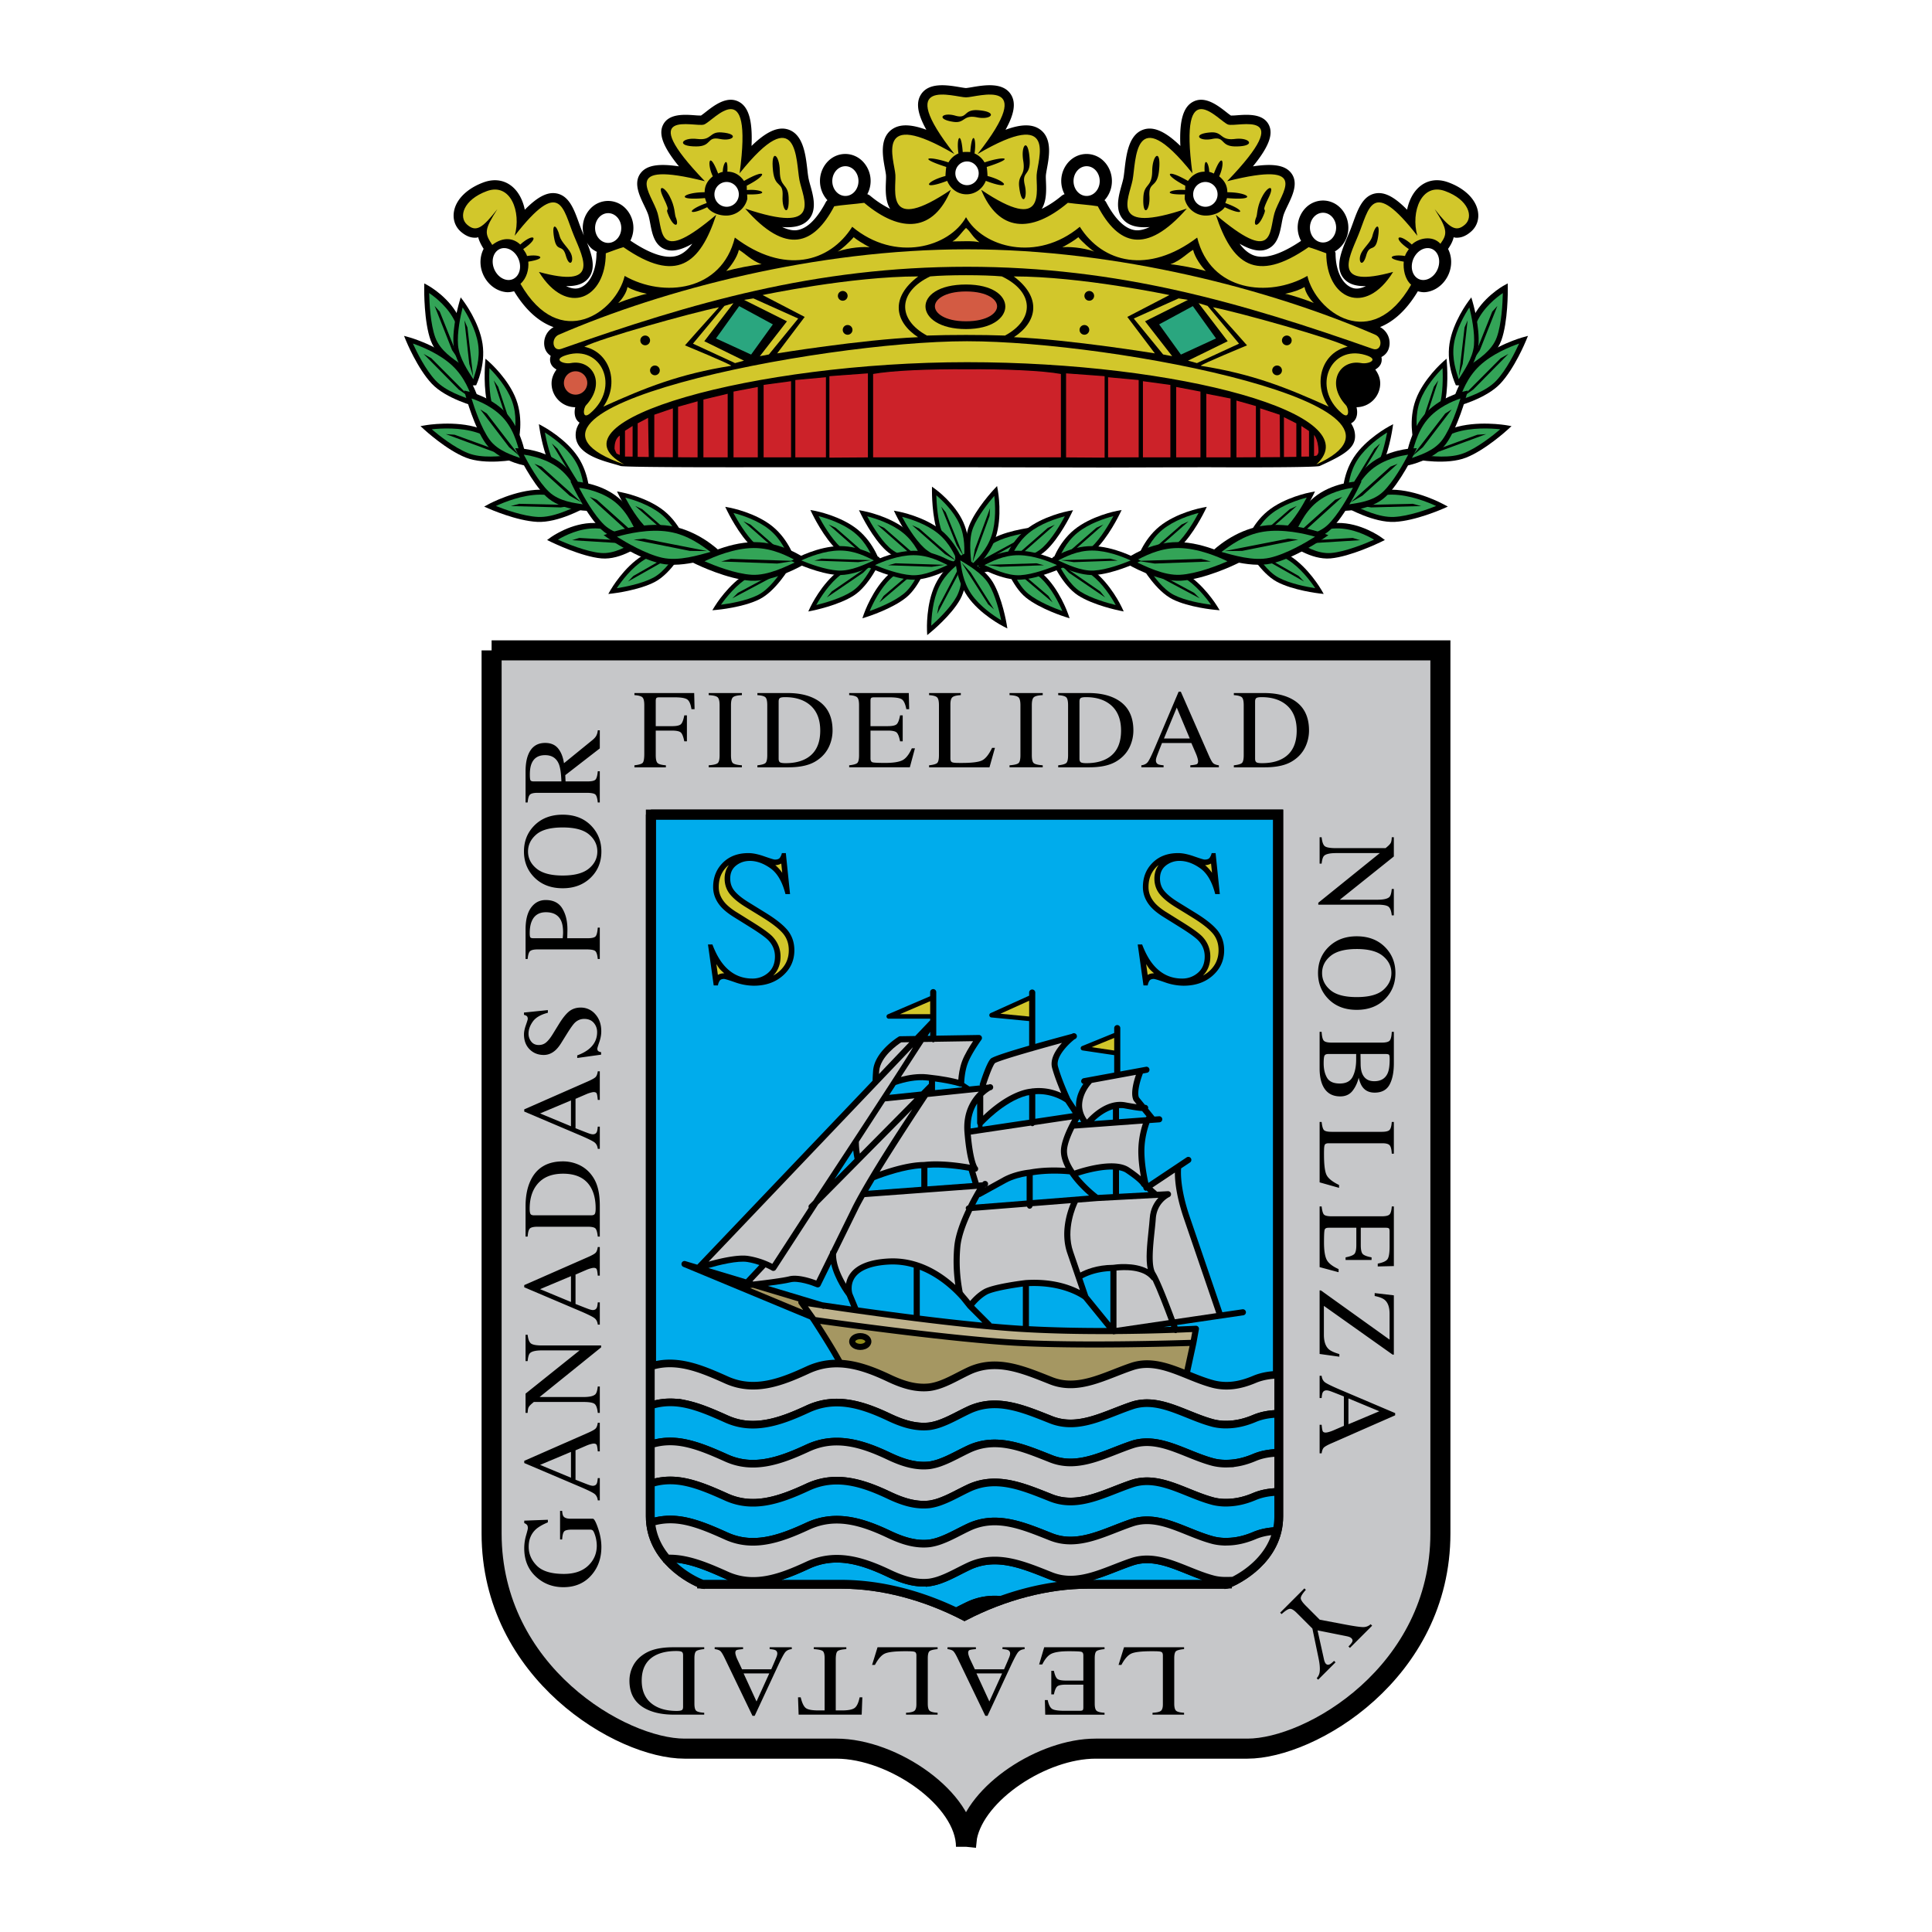 <svg xmlns="http://www.w3.org/2000/svg" width="2500" height="2500" viewBox="0 0 192.756 192.756"><path fill-rule="evenodd" clip-rule="evenodd" fill="#fff" d="M0 0h192.756v192.756H0V0z"/><path d="M147.449 21.071c-.223-1.207-1.324-2.282-2.951-2.878-1.113-.408-2.168-.224-2.969.52-.57.532-.963 1.318-1.143 2.211-1.254-1.276-2.223-1.777-3.111-1.636-1.293.206-1.789 1.57-2.268 2.891-.117.326-.24.664-.373.983l-.182.433c-.621 1.458-1.322 3.111-.361 4.212.459.524 1.162.762 2.184.74-.438.211-.871.311-1.275.196-1.049-.299-1.752-1.693-1.752-3.469 0-.069-.045-.125-.061-.191a2.729 2.729 0 0 0 1.338-2.372c0-.747-.293-1.468-.803-1.977a2.424 2.424 0 0 0-1.725-.727 2.43 2.43 0 0 0-1.725.727 2.804 2.804 0 0 0-.465 3.298c-1.979 1.333-3.555 1.84-4.666 1.466-.533-.179-1.016-.573-1.467-1.18 1.129.64 1.977.818 2.672.571 1.113-.396 1.338-1.599 1.521-2.564.053-.29.105-.562.172-.801.08-.282.264-.663.439-1.03.492-1.024 1.104-2.297.314-3.266-.598-.732-1.738-.936-3.787-.63 1.568-1.923 2.039-3.175 1.604-4.103-.557-1.188-2.146-1.071-3.199-.994a6.546 6.546 0 0 1-.602.027 6.89 6.89 0 0 1-.443-.33c-.869-.68-2.18-1.708-3.391-1.014-.934.535-1.322 1.889-1.209 4.376-1.453-1.412-2.607-1.942-3.598-1.657-1.561.451-1.799 2.528-1.973 4.045-.039.329-.074.641-.115.848-.041.2-.109.445-.182.705-.305 1.085-.723 2.571.285 3.527.543.515 1.359.718 2.529.623-.51.229-.996.369-1.434.317-1.02-.12-2.01-1.07-2.936-2.824-.037-.067-.096-.113-.146-.168.457-.49.74-1.165.74-1.909 0-.747-.293-1.467-.801-1.977a2.432 2.432 0 0 0-1.725-.728c-.645 0-1.258.258-1.727.728a2.805 2.805 0 0 0-.471 3.285.986.986 0 0 0-.279.148 9.991 9.991 0 0 1-1.996 1.317c.496-.801.453-1.907.42-2.71-.01-.244-.02-.475-.01-.625.01-.148.057-.409.107-.685.223-1.207.557-3.03-.709-3.919-.764-.534-1.863-.528-3.424.047.873-1.562 1.047-2.665.57-3.47-.775-1.309-2.664-.992-3.914-.782-.217.037-.515.087-.605.087s-.387-.05-.605-.087c-1.25-.209-3.137-.526-3.913.782-.478.806-.304 1.908.569 3.47-1.56-.575-2.661-.582-3.423-.047-1.267.89-.931 2.713-.709 3.919.051.276.099.537.108.685.009.15 0 .381-.01.625-.033.803-.076 1.909.42 2.71a10 10 0 0 1-1.998-1.317.931.931 0 0 0-.278-.148 2.809 2.809 0 0 0-.471-3.286c-.469-.469-1.082-.728-1.726-.728s-1.257.258-1.725.728a2.81 2.81 0 0 0-.801 1.977c0 .715.273 1.4.743 1.905-.052.057-.112.104-.149.173-.927 1.753-1.916 2.704-2.938 2.824-.437.051-.922-.088-1.432-.317 1.17.095 1.988-.108 2.53-.623 1.007-.956.59-2.442.285-3.527a10.17 10.17 0 0 1-.181-.705 11.385 11.385 0 0 1-.115-.848c-.174-1.517-.412-3.594-1.974-4.045-.991-.285-2.145.245-3.598 1.657.113-2.487-.275-3.841-1.208-4.376-1.213-.695-2.524.333-3.393 1.014-.152.12-.34.264-.443.33a7.348 7.348 0 0 1-.602-.027c-1.052-.077-2.643-.193-3.199.994-.435.928.036 2.18 1.603 4.103-2.047-.306-3.188-.103-3.785.63-.79.968-.178 2.242.313 3.266.177.367.359.748.439 1.03.068.238.119.511.174.801.182.966.408 2.168 1.521 2.564.695.247 1.543.069 2.671-.571-.45.607-.933 1.001-1.465 1.18-1.121.376-2.711-.138-4.712-1.493a2.81 2.81 0 0 0-.5-3.231 2.43 2.43 0 0 0-1.725-.727 2.43 2.43 0 0 0-1.725.727 2.809 2.809 0 0 0-.802 1.977c0 .256.047.505.112.748l-.141-.336c-.133-.319-.255-.657-.374-.984-.479-1.319-.974-2.684-2.266-2.89-.891-.142-1.859.359-3.113 1.636-.18-.893-.57-1.679-1.143-2.211-.8-.743-1.854-.928-2.968-.52-1.625.596-2.729 1.672-2.951 2.878-.146.792.104 1.539.686 2.047.516.448 1.03.642 1.574.59.052-.005.099-.033.15-.043.091.353.27.728.545 1.162-.497.956-.416 2.214.321 3.189.493.653 1.203 1.065 1.948 1.131.266.024.52-.028.768-.09 1.29 2.122 2.694 3.139 3.941 3.583-.855.474-1.115 1.477-.829 2.208.113.289.313.496.542.655a1.086 1.086 0 0 0-.033.631c.084.345.327.566.612.733-.295.405-.493.87-.493 1.38 0 .637.248 1.236.698 1.686a2.366 2.366 0 0 0 1.666.694c-.115.488-.09 1.033.264 1.405a1.1 1.1 0 0 0 .163.135c-.173.278-.304.56-.353.846-.421 2.482 3.228 3.052 4.443 3.477.458.16 14.128.125 14.212.125h20.344l13.776.03 10.045-.03s10.963.064 11.379-.125c2.619-1.19 3.811-1.896 3.471-3.47-.057-.267-.184-.528-.34-.786.152-.082.254-.175.279-.202.354-.372.379-.917.264-1.405a2.383 2.383 0 0 0 2.363-2.38c0-.511-.197-.975-.492-1.38.285-.167.527-.388.611-.733.035-.141.047-.323.002-.516.309-.153.566-.411.705-.77a1.812 1.812 0 0 0-.842-2.218c1.203-.481 2.539-1.512 3.77-3.57.238.059.484.111.74.088.746-.065 1.457-.478 1.949-1.131.734-.973.818-2.228.326-3.183.295-.421.475-.797.562-1.167.047.008.094.036.143.041.545.051 1.059-.142 1.574-.59.594-.509.844-1.256.697-2.048zm-88.891 3.132c.112.189.239.368.395.523.176.177.389.292.601.406-.008.05-.044.089-.044.14 0 1.776-.705 3.17-1.753 3.469-.403.115-.838.015-1.275-.196 1.021.022 1.725-.216 2.183-.74.828-.949.419-2.309-.107-3.602z" fill-rule="evenodd" clip-rule="evenodd"/><path d="M92.805 27.577c-3.231 1.536-3.312 4.284-.323 5.901 2.262-.081 5.53-.081 7.792 0 2.99-1.617 2.908-4.365-.322-5.901-1.698-.161-5.451-.161-7.147 0z" fill-rule="evenodd" clip-rule="evenodd" fill="#d2c72b"/><path d="M96.378 32.831c5.151 0 5.312-4.445 0-4.445-5.512 0-5.269 4.445 0 4.445z" fill-rule="evenodd" clip-rule="evenodd"/><path d="M96.478 26.615c-15.167 0-27.446 3.604-40.471 8.188-.896.315-1.075-1.056-.254-1.411 10.464-4.524 25.662-8.519 40.725-8.519 15.063 0 30.261 3.994 40.726 8.519.82.355.641 1.727-.254 1.411-13.028-4.583-25.305-8.188-40.472-8.188z" fill-rule="evenodd" clip-rule="evenodd" fill="#d2c72b"/><path d="M96.478 36.135c-21.128 0-42.295 5.851-34.202 10.202-15.534-5.439 19.365-12.292 34.202-12.292s47.778 6.418 34.854 12.292c5.482-5.004-13.728-10.202-34.854-10.202z" fill-rule="evenodd" clip-rule="evenodd" fill="#d2c72b"/><path fill-rule="evenodd" clip-rule="evenodd" fill="#cc2229" stroke="#000" stroke-width=".108" stroke-miterlimit="2.613" d="M82.694 37.482l3.952-.29v8.496l-3.952.027v-8.233zM79.295 37.867l3.162-.289v8.107h-3.162v-7.818zM76.133 38.355l2.846-.385v7.715h-2.846v-7.33zM73.13 39.024l2.529-.482v7.143H73.13v-6.661zM70.126 39.823l2.529-.606v6.468h-2.529v-5.862zM67.597 40.544l2.055-.578v5.719l-2.055-.012v-5.129zM65.226 41.338l1.962-.674-.006 5.009-1.961-.012.005-4.323zM63.565 42.206l1.148-.608.068 4.051-1.216-.011v-3.432zM62.301 42.947l.869-.548v3.214l-.869-.01v-2.656zM61.258 44.749c0-1.174.634-1.374.634-1.374v2.1l-.407-.177c0-.001-.227-.402-.227-.549zM110.262 37.482l-3.953-.29v8.496l3.953.027v-8.233zM113.66 37.867l-3.162-.289v8.107h3.162v-7.818zM116.822 38.355l-2.847-.385v7.715h2.847v-7.33zM119.824 39.024l-2.529-.482v7.143h2.529v-6.661zM122.828 39.716l-2.529-.499v6.468h2.529v-5.969zM125.357 40.471l-2.054-.579v5.793l2.054-.012v-5.202zM127.729 41.338l-2.055-.674.006 5.009 2.082-.012-.033-4.323zM129.389 42.206l-1.344-.675v4.118l1.344-.011v-3.432zM130.654 42.973l-.871-.574v3.214l.871-.01v-2.63zM131.602 45.042c-.023-1.374-.553-1.791-.553-1.791v2.316l.346-.068s.212-.176.207-.457zM96.478 36.789c3.7-.022 7.417.114 9.423.476v8.42H87.055v-8.42c2.004-.362 5.722-.498 9.423-.476z"/><path d="M96.378 9.713c-1.151 0-7.313-2.181-1.155 5.653-8.122-4.76-5.979.595-5.89 2.083.089 1.488-1.071 5.951 5.533 1.488-1.714 4.169-4.94 4.409-8.646 1.299-.881.123-2.327.221-2.988.343-2.031 3.842-4.779 4.919-8.885.232 7.838 2.656 5.787-.982 5.416-2.833-.37-1.851-.051-8.09-5.972-.688 1.388-10.281-2.632-5.172-3.557-4.864s-7.031-1.748.093 5.655c-8.604-2.159-5.274 1.234-4.719 3.187.555 1.954.02 5.096 5.849.161-1.608 4.906-3.969 6.903-9.256 3.231-.44.122-1.102.367-1.762.611 0 4.529-3.878 6.369-6.671 1.859 6.068 1.669 4.473-1.259 3.496-3.614-1.115-2.687-1.305-5.898-5.912.006.677-2.382-.414-5.322-2.773-4.458-2.359.864-2.854 2.583-1.975 3.35.908.792 1.545.329 3.021-1.551-1.345 2.107-1.286 2.396-.513 3.571 1.104-.844 2.122-.678 2.792-.037 1.377-1.233 2.002-.707.296.456.148.218.301.429.386.688 1.247-.211 2.164.236.121.564.066.758-.148 1.65-.782 2.211 3.942 6.866 9.559 2.8 10.396-.788 3.854 2.204 9.679 1.555 10.994-3.826 4.899 3.707 9.441 2.511 11.711-1.076 4.302 3.587 9.68 2.033 11.353-.957 1.673 2.989 7.052 4.544 11.353.957 2.27 3.587 6.812 4.783 11.711 1.076 1.314 5.381 7.139 6.03 10.994 3.826.838 3.588 6.406 7.745 10.35.878-.635-.561-.801-1.544-.736-2.302-2.043-.329-1.125-.776.121-.564.086-.259.238-.47.387-.688-1.707-1.163-1.082-1.689.295-.456.672-.641 2.055-.956 2.855-.075.682-.961.77-1.352-.574-3.459 1.475 1.879 2.111 2.342 3.02 1.551.881-.767.385-2.486-1.975-3.35-2.357-.865-3.449 2.076-2.773 4.458-4.605-5.904-4.795-2.692-5.912-.006-.977 2.355-2.57 5.283 3.496 3.614-2.793 4.51-6.67 2.67-6.67-1.859-.662-.244-1.322-.489-1.764-.611-5.285 3.672-7.646 1.674-9.256-3.231 5.83 4.935 5.293 1.792 5.85-.161.555-1.953 3.885-5.346-4.719-3.187 7.123-7.402 1.018-5.346.092-5.655s-4.945-5.417-3.557 4.864c-5.92-7.402-5.604-1.163-5.973.688-.369 1.85-2.422 5.489 5.416 2.833-4.105 4.687-6.854 3.61-8.885-.232-.66-.123-2.107-.22-2.988-.343-3.703 3.109-6.932 2.87-8.645-1.299 6.604 4.463 5.443 0 5.533-1.488.09-1.487 2.23-6.843-5.891-2.083 6.157-7.833-.005-5.652-1.156-5.652z" fill-rule="evenodd" clip-rule="evenodd" fill="#d2c72b"/><path fill-rule="evenodd" clip-rule="evenodd" fill="#d2c72b" d="M74.226 35.984l-.889.242-4.2-1.94 3.14-3.767.899-.274-2.908 3.798 3.958 1.941zM75.808 35.537l.904-.172 2.926-3.586-4.472-2.008-.929.147 4.278 2.139-2.707 3.48z"/><path d="M96.378 32.346c4.505 0 4.542-3.557 0-3.557-4.543.001-4.504 3.557 0 3.557z" fill-rule="evenodd" clip-rule="evenodd" fill="#d35b43" stroke="#000" stroke-width=".581" stroke-miterlimit="2.613"/><path d="M76.084 29.437l4.201 2.183-2.747 3.637s8.4-1.374 14.055-1.616c-2.343-1.536-2.789-3.96.019-6.062-6.724-.002-15.528 1.858-15.528 1.858z" fill-rule="evenodd" clip-rule="evenodd" fill="#d2c72b"/><path d="M83.596 29.517a.485.485 0 1 1 .97 0 .485.485 0 0 1-.97 0zM84.081 32.912a.485.485 0 1 1 .97 0 .485.485 0 0 1-.97 0z" fill-rule="evenodd" clip-rule="evenodd"/><path fill-rule="evenodd" clip-rule="evenodd" fill="#2aa67f" stroke="#000" stroke-width=".581" stroke-miterlimit="2.613" d="M73.661 30.164l-2.666 3.718 4.039 1.859 2.504-3.476-3.877-2.101z"/><path d="M71.733 30.655c-2.714.543-11.942 3.124-13.435 3.938 2.579.543 3.528 3.667 1.9 5.976 4.207-1.901 7.599-3.259 12.756-4.074 0-.135-4.614-2.037-4.614-2.037s2.037-2.31 3.393-3.803z" fill-rule="evenodd" clip-rule="evenodd" fill="#d2c72b"/><path d="M63.886 33.963a.485.485 0 1 1 .97 0 .485.485 0 0 1-.97 0zM64.856 36.954a.485.485 0 1 1 .97 0 .485.485 0 0 1-.97 0z" fill-rule="evenodd" clip-rule="evenodd"/><path d="M56.535 35.418c3.474-1.051 5.413 3.233 2.343 5.819-.803.677-.7-.489-.404-.809 2.02-2.182.646-4.607-1.535-4.203-.71.132-1.891-.358-.404-.807z" fill-rule="evenodd" clip-rule="evenodd" fill="#d2c72b"/><path d="M55.97 38.247a1.456 1.456 0 1 1 2.911 0 1.456 1.456 0 0 1-2.911 0z" fill-rule="evenodd" clip-rule="evenodd" fill="#d35b43" stroke="#000" stroke-width=".581" stroke-miterlimit="2.613"/><path fill-rule="evenodd" clip-rule="evenodd" fill="#d2c72b" d="M118.529 35.984l.889.242 4.201-1.94-3.139-3.767-.9-.274 2.908 3.798-3.959 1.941zM116.949 35.537l-.904-.172-2.928-3.586 4.473-2.008.93.147-4.28 2.139 2.709 3.48z"/><path d="M116.672 29.437l-4.199 2.183 2.746 3.637s-8.402-1.374-14.057-1.616c2.344-1.536 2.791-3.96-.018-6.062 6.723-.002 15.528 1.858 15.528 1.858z" fill-rule="evenodd" clip-rule="evenodd" fill="#d2c72b"/><path d="M109.16 29.517a.484.484 0 1 0-.968 0 .484.484 0 1 0 .968 0zM108.674 32.912a.483.483 0 1 0-.966 0 .483.483 0 1 0 .966 0z" fill-rule="evenodd" clip-rule="evenodd"/><path fill-rule="evenodd" clip-rule="evenodd" fill="#2aa67f" stroke="#000" stroke-width=".581" stroke-miterlimit="2.613" d="M119.096 30.164l2.666 3.718-4.039 1.859-2.504-3.476 3.877-2.101z"/><path d="M121.021 30.655c2.715.543 11.943 3.124 13.436 3.938-2.578.543-3.527 3.667-1.898 5.976-4.207-1.901-7.6-3.259-12.758-4.074 0-.135 4.615-2.037 4.615-2.037s-2.037-2.31-3.395-3.803z" fill-rule="evenodd" clip-rule="evenodd" fill="#d2c72b"/><path d="M128.871 33.963a.485.485 0 1 0-.97 0 .485.485 0 0 0 .97 0zM127.9 36.954a.485.485 0 1 0-.97 0 .485.485 0 0 0 .97 0z" fill-rule="evenodd" clip-rule="evenodd"/><path d="M136.221 35.418c-3.473-1.051-5.412 3.233-2.344 5.819.805.677.699-.489.404-.809-2.02-2.182-.645-4.607 1.535-4.203.711.132 1.891-.358.405-.807z" fill-rule="evenodd" clip-rule="evenodd" fill="#d2c72b"/><path d="M133.877 38.247a1.456 1.456 0 1 1 0 0z" fill-rule="evenodd" clip-rule="evenodd" fill="#cc2229" stroke="#000" stroke-width=".581" stroke-miterlimit="2.613"/><path d="M62.601 28.637c-.084.59-.59 1.265-.926 1.602.758-.337 2.358-.842 2.863-.927-.842-.169-1.516-.422-1.937-.675zM73.717 24.93c-.168.758-.842 1.685-1.263 2.106.927-.253 2.611-.59 3.537-.674-1.011-.337-1.769-1.179-2.274-1.432zM85.169 23.665c-.337.421-1.263 1.265-1.6 1.433 1.179-.421 2.694-.505 3.2-.421-.757-.422-1.178-.675-1.6-1.012zM96.378 22.738c-.429.421-.851 1.095-1.356 1.348.842 0 2.105-.084 2.695.084-.759-.589-.825-1.01-1.339-1.432zM130.154 28.637c.084.59.59 1.265.928 1.602-.76-.337-2.359-.842-2.863-.927.842-.169 1.513-.422 1.935-.675zM119.039 24.93c.168.758.842 1.685 1.264 2.106-.928-.253-2.611-.59-3.537-.674 1.009-.337 1.767-1.179 2.273-1.432zM107.586 23.665c.338.421 1.266 1.265 1.6 1.433-1.178-.421-2.693-.505-3.199-.421.757-.422 1.179-.675 1.599-1.012z" fill-rule="evenodd" clip-rule="evenodd" fill="#d2c72b"/><path d="M56.445 25.472c-.342-1.217-.903-.192-1.167-1.774-.265-1.583.271-1.277.551-.169.184.73 1.018 1.266 1.211 1.974.192.708-.252 1.186-.595-.031zM66.18 19.712c-.641-1.314.07-1.185.629-.125.56 1.06.486 1.787.604 2.07.402.964-.145 1.111-.673-.077-.529-1.189.346-.008-.56-1.868zM69.549 13.863c-1.511-.187-2.182.747-.084.747 1.597 0 1.008-1.026 2.35-.747 1.343.28 2.028-.515.168-.652-1.258-.093-.923.839-2.434.652zM77.801 17.064c-.018-1.689-.933-2.316-.676-.002.194 1.762 1.039.986.953 2.501-.086 1.516.707 2.174.604.106-.071-1.399-.863-.916-.881-2.605z" fill-rule="evenodd" clip-rule="evenodd"/><path d="M90.767 16.034c.263-1.603-.5-2.383-.641-.139-.108 1.707.821 1.146.488 2.563-.333 1.417.31 2.203.554.223.166-1.34-.664-1.044-.401-2.647z" fill-rule="evenodd" clip-rule="evenodd" fill="#d2c72b"/><path d="M97.484 11.708c1.443.292 2.146-.555.127-.712-1.538-.119-1.032.912-2.307.542-1.276-.37-1.982.344-.201.616 1.206.184.939-.738 2.381-.446zM74.229 18.053c2.266-1.306 2.456-.645.273.474l.012.431c1.557-.124 2.473.5.027.438l.02.442a2.172 2.172 0 0 1-2.103 1.671c-.721 0-1.509-.287-1.902-.836-1.931.933-2.144.329-.045-.417-.047-.119-.146-.365-.172-.493-3.19.28-2.133-.583-.035-.583 0-.699.312-1.185.814-1.587-.588-1.213-.395-2.704.529-.278.16-.07.288-.135.466-.165 0-.839.541-1.701.457-.021.732-.001 1.266.361 1.659.924zM102.088 16.034c-.264-1.603.5-2.383.641-.139.107 1.707-.82 1.146-.488 2.563.334 1.417-.309 2.203-.553.223-.167-1.34.664-1.044.4-2.647zM96.427 19.386c-.878 0-1.617-.565-1.925-1.343-2.59.99-2.195.056-.171-.485 0-.167.045-.743.082-.899-3.077-.99-1.647-1.084.215-.455.225-.397.58-.713.999-.895-.243-1.619.263-2.382.426-.133.125-.024.625-.024.751 0 .162-2.249.667-1.486.425.133.418.182.773.498.998.895 1.863-.63 3.293-.535.217.455.035.157.08.732.08.899 2.025.541 2.42 1.475-.17.485-.309.778-1.047 1.343-1.927 1.343zM136.311 25.472c.342-1.217.904-.192 1.168-1.774s-.271-1.277-.551-.169c-.184.73-1.018 1.266-1.211 1.974-.194.708.252 1.186.594-.031zM126.576 19.712c.641-1.314-.07-1.185-.629-.125-.561 1.06-.486 1.787-.605 2.07-.4.964.146 1.111.674-.077.529-1.189-.346-.008.56-1.868zM123.207 13.863c1.512-.187 2.182.747.084.747-1.598 0-1.008-1.026-2.35-.747-1.344.28-2.029-.515-.168-.652 1.258-.093.922.839 2.434.652zM114.955 17.064c.018-1.689.932-2.316.676-.002-.193 1.762-1.039.986-.953 2.501.088 1.516-.707 2.174-.604.106.071-1.399.864-.916.881-2.605zM118.527 18.053c-2.266-1.306-2.455-.645-.273.474l-.012.431c-1.559-.124-2.473.5-.027.438l-.02.442a2.17 2.17 0 0 0 2.102 1.671c.723 0 1.51-.287 1.902-.836 1.932.933 2.145.329.045-.417.047-.119.146-.365.172-.493 3.189.28 2.135-.583.035-.583 0-.699-.312-1.185-.814-1.587.588-1.213.395-2.704-.527-.278-.162-.07-.289-.135-.467-.165 0-.839-.541-1.701-.457-.021-.733-.001-1.266.361-1.659.924z" fill-rule="evenodd" clip-rule="evenodd"/><path d="M143.418 27.456c.633-.839.609-2.017-.051-2.63s-1.709-.431-2.342.407c-.633.839-.611 2.017.049 2.63.66.615 1.709.432 2.344-.407zM70.988 19.393c0-.844.675-1.528 1.507-1.528.833 0 1.508.684 1.508 1.528s-.675 1.528-1.508 1.528a1.518 1.518 0 0 1-1.507-1.528zM95.025 17.291c0-.814.651-1.474 1.455-1.474s1.454.66 1.454 1.474-.65 1.474-1.454 1.474-1.455-.661-1.455-1.474zM49.325 27.456c-.633-.839-.612-2.017.049-2.63.66-.613 1.709-.431 2.343.407.633.839.611 2.017-.05 2.63-.66.615-1.709.432-2.342-.407zM59.081 22.75c0-.979.715-1.774 1.597-1.774s1.597.794 1.597 1.774-.714 1.775-1.597 1.775c-.883-.001-1.597-.796-1.597-1.775zM82.747 18.067c0-.98.715-1.774 1.597-1.774s1.597.794 1.597 1.774-.715 1.774-1.597 1.774-1.597-.794-1.597-1.774zM118.752 19.393c0-.844.676-1.528 1.508-1.528.834 0 1.508.684 1.508 1.528s-.674 1.528-1.508 1.528a1.52 1.52 0 0 1-1.508-1.528zM130.402 22.71c0-.98.715-1.775 1.596-1.775.883 0 1.598.794 1.598 1.775 0 .979-.715 1.774-1.598 1.774-.881 0-1.596-.795-1.596-1.774zM106.816 18.067c0-.98.715-1.774 1.598-1.774.881 0 1.596.794 1.596 1.774s-.715 1.774-1.596 1.774c-.883 0-1.598-.794-1.598-1.774z" fill-rule="evenodd" clip-rule="evenodd" fill="#fff" stroke="#000" stroke-width=".581" stroke-miterlimit="2.613"/><path d="M49.047 64.887v88.102c0 13.895 12.939 21.473 19.25 21.473h15.148c5.68 0 12.933 5.053 12.933 9.79l.104-.969c.881-4.433 7.536-8.821 12.829-8.821h15.148c6.311 0 19.25-7.578 19.25-21.473V64.887H49.047z" fill-rule="evenodd" clip-rule="evenodd" fill="#c6c7c9"/><path d="M49.047 64.887v88.102m0 0c0 13.895 12.939 21.473 19.25 21.473h15.148c5.68 0 12.933 5.053 12.933 9.79m0 0l.104-.969m0 0c.881-4.433 7.536-8.821 12.829-8.821h15.148c6.311 0 19.25-7.578 19.25-21.473m0 0V64.887H49.047" fill="none" stroke="#000" stroke-width="2" stroke-miterlimit="2.613"/><path d="M64.939 81.27v70.016c0 4.228 4.064 6.329 5.171 6.718h13.834c4.087 0 8.382 1.16 12.285 3.177 3.958-2.04 8.287-3.177 12.289-3.177h13.832c1.107-.389 5.172-2.49 5.172-6.718V81.27H64.939z" fill-rule="evenodd" clip-rule="evenodd" fill="#00acec" stroke="#000" stroke-miterlimit="2.613"/><path d="M64.939 81.27v70.016m0-.001c0 4.228 4.064 6.329 5.171 6.718m0 0h13.834m0 0c4.087 0 8.382 1.16 12.285 3.177 3.958-2.04 8.287-3.177 12.289-3.177m0 0h13.832m0 0c1.107-.389 5.172-2.49 5.172-6.718m-.001 0V81.27H64.939" fill="none" stroke="#000" stroke-miterlimit="2.613"/><path d="M70.3 158.06a1.596 1.596 0 0 1-.189-.057m-.001 0h-.557m.001 0c.486 0 .744.057.746.057m52.606-.057h-.557m.001 0a1.814 1.814 0 0 1-.189.057c.004 0 .262-.057.746-.057" fill="none" stroke="#000" stroke-width=".95" stroke-miterlimit="2.613"/><path d="M123.957 130.628l-2.002.295-3.236-9.468c-1.033-2.981-.898-4.681-.877-4.886l.885-.59a.304.304 0 1 0-.338-.506l-3.814 2.546c-.145-.646-.398-1.948-.398-3.18 0-1.257.336-2.325.508-2.791l.984-.072a.304.304 0 1 0-.045-.606l-.439.032-.646-.797c.006-.024.02-.047.02-.072a.305.305 0 0 0-.305-.304c-.006 0-.01.006-.016.006l-.602-.738c-.221-.471.119-1.707.391-2.391l.408-.075a.302.302 0 0 0 .244-.354.302.302 0 0 0-.354-.244l-2.553.469v-4.351a.305.305 0 0 0-.608 0v.512l-3.201 1.305a.23.23 0 0 0-.141.238.23.23 0 0 0 .193.198l3.148.467v1.742l-3.043.56a.304.304 0 0 0-.244.355c.021.113.109.18.213.213-.289.41-.643 1.041-.723 1.855a2.728 2.728 0 0 0-.006.477l-.564-.85c-.057-.117-.883-1.91-1.24-3.226-.268-.979 1.111-2.294 1.664-2.718a.304.304 0 1 0-.264-.535c-.906.242-2.293.617-3.668 1.007v-5.147a.306.306 0 0 0-.61 0v.336l-3.84 1.736a.228.228 0 0 0-.131.244c.018.104.1.182.203.191l3.768.363v2.45c-1.893.547-3.619 1.088-3.834 1.305-.412.412-.979 2.181-1.09 2.532-.014.044.006.088.014.132l-1.048.107-.521-.347c.007-.25.054-1.163.359-1.977.36-.963 1.343-2.321 1.353-2.335a.302.302 0 0 0-.25-.482l-4.25.068v-4.325a.304.304 0 1 0-.607 0v.389l-4.217 1.809a.228.228 0 0 0 .09.438h4.127v.157l-1.493 1.567-1.499.024a.296.296 0 0 0-.153.044c-.1.061-2.415 1.497-2.55 3.405-.03.41-.044.725-.051.989l-17.49 18.354-1.186-.356a.305.305 0 0 0-.374.188.305.305 0 0 0 .17.383l12.623 5.246.156.219c.055.085 2.64 4.035 3.001 5.118.333 1.001.365 1.196.367 1.204-.002-.015-.002-.018-.002-.033 0 .127.078.24.197.284l4.052 1.521c.03.012.061.018.092.02l26.588 1.268a.31.31 0 0 0 .254-.117l3.164-4.054a.299.299 0 0 0 .059-.123l.633-2.913-.002-.005c0-.002.002-.003.004-.006l.252-1.394a.305.305 0 0 0-.07-.256.31.31 0 0 0-.244-.102c-.025 0-.701.037-1.814.079l-.055-.149 6.613-.973a.306.306 0 0 0 .258-.346.308.308 0 0 0-.347-.253z" fill-rule="evenodd" clip-rule="evenodd"/><path fill-rule="evenodd" clip-rule="evenodd" fill="#d2c72b" d="M108.906 104.476l2.258-.92v1.254l-2.258-.334zM99.807 101.141l2.873-1.298v1.576l-2.873-.278z"/><path d="M117.156 132.973a.298.298 0 0 0 .238.016c.012-.004.016-.02.027-.025.682-.025 1.205-.049 1.527-.064l-.141.775c-1.557.052-10.898.337-17.326-.008-6.67-.357-18.863-2.083-20.102-2.259l-.772-1.082c.333.051.788.12 1.319.199l.207.062c.043.013.083-.008.125-.013 4.287.636 13.467 1.929 19.568 2.305 3.09.191 6.334.237 9.182.223.029.008.049.032.08.032.01 0 .016-.01.025-.011.006 0 .012.007.018.007l.221-.032a207.39 207.39 0 0 0 5.804-.125z" fill-rule="evenodd" clip-rule="evenodd" fill="#beb28c"/><path fill-rule="evenodd" clip-rule="evenodd" fill="#00acec" d="M92.546 103.344l.259-.399v.395l-.259.004z"/><path d="M81.15 119.785l-.411.416c-.082.082-.084.194-.053.299l-3.63 5.593a8.102 8.102 0 0 0-2.381-.783c-1.032-.173-2.817.242-3.977.565l20.378-21.383c.031.199-9.926 15.293-9.926 15.293zM97.656 108.918c-.722.708-1.595 1.999-1.432 4.046.14 1.75.358 2.706.541 3.24-.972-.174-2.961-.463-4.577-.271h-.001c-1.447.008-3.196.525-4.419.961 1.673-2.721 3.737-5.865 4.786-7.447l5.102-.529z" fill-rule="evenodd" clip-rule="evenodd" fill="#c6c7c9"/><path d="M106.307 109.987l.717 1.076-3.734.559v-2.453c1.667-.115 2.862.706 3.017.818zM114.395 111.394c-.033.014-.051.049-.078.072l-2.672.197v-1.102c.174-.01.348-.016.527.018.924.174 1.453.25 1.779.27l.444.545zM111.037 111.708l-1.881.138c.428-.414 1.1-.943 1.881-1.177v1.039zM111.037 119.138l-1.5.081a12.696 12.696 0 0 1-1.969-1.914c.834-.275 2.293-.65 3.469-.618v2.451z" fill-rule="evenodd" clip-rule="evenodd" fill="#00acec"/><path d="M106.496 125.075l1.246 3.634c-.934-.491-2.73-1.17-5.41-.997-.004 0-.004.004-.008.004l-.008-.002c-.332.039-3.254.402-4.166.924-.611.35-1.082.842-1.356 1.163a11.56 11.56 0 0 0-.516-.62l-.229-.286a15.736 15.736 0 0 1-.232-4.522c.111-1.111.636-2.433 1.174-3.553l5.477-.435c.043.115.133.207.262.207.148 0 .254-.111.283-.25l3.826-.303c-.359.846-1.073 2.952-.343 5.036z" fill-rule="evenodd" clip-rule="evenodd" fill="#c6c7c9"/><path d="M85.125 114.776c.031.303.079.586.136.852l-2.002 2.025 1.866-2.877z" fill-rule="evenodd" clip-rule="evenodd" fill="#00acec"/><path d="M85.69 113.954c0-.02.007-.039.007-.058l2.604-4.01 2.94-.304-5.453 5.512a7.216 7.216 0 0 1-.098-1.14z" fill-rule="evenodd" clip-rule="evenodd" fill="#c6c7c9"/><path d="M87.256 117.734c1.052-.41 3.042-1.095 4.663-1.175v1.849l-5.295.391c.198-.339.408-.695.632-1.065zM97.812 119.414l2.535-1.395c.748-.417 1.617-.601 2.08-.676v2.436l-5.119.404c.145-.279.279-.531.406-.758.034-.005.067.007.098-.011zM96.648 116.803l.377 1.229-4.499.332v-1.847c1.474-.121 3.232.129 4.122.286z" fill-rule="evenodd" clip-rule="evenodd" fill="#00acec"/><path d="M86.26 119.435l11.221-.827c-.232.391-.556.96-.903 1.658-.135.039-.238.153-.226.299.002.035.031.057.044.088-.544 1.146-1.067 2.49-1.184 3.659a16.361 16.361 0 0 0 .099 3.891c-1.444-1.315-3.733-2.793-6.649-2.644-1.93.099-3.234.626-3.876 1.567a2.375 2.375 0 0 0-.379.957c-.463-.775-1.015-1.934-.991-2.971l2.241-4.562c.16-.318.37-.702.603-1.115z" fill-rule="evenodd" clip-rule="evenodd" fill="#c6c7c9"/><path d="M85.62 130.444l-.579-1.391c-.015-.045-.26-.848.253-1.592.524-.761 1.7-1.209 3.4-1.297a7.244 7.244 0 0 1 2.466.304v4.716a353.304 353.304 0 0 1-5.54-.74zM91.767 126.683c1.935.752 3.377 2.137 4.142 3.008l.635.795c.003.004.011.004.015.008.004.006.002.013.008.018l1.447 1.448a232.658 232.658 0 0 1-6.247-.698v-4.579zM98.92 132.044c-.012-.021-.008-.046-.025-.062l-1.707-1.709c.229-.273.686-.776 1.264-1.106.607-.348 2.564-.666 3.598-.806v3.923c-.062-.004-.125-.006-.186-.011a106.75 106.75 0 0 1-2.944-.229zM102.656 128.315c3.455-.139 5.32 1.227 5.436 1.314l2.33 2.864c-2.445.005-5.143-.039-7.766-.179v-3.999zM110.783 131.976l-2.211-2.717-.586-1.713c.338-.193 1.326-.669 2.797-.731v5.161zM103.035 119.73v-2.475c1.799-.292 3.539-.105 3.684-.09.607.89 1.395 1.654 1.938 2.119l-5.622.446z" fill-rule="evenodd" clip-rule="evenodd" fill="#00acec"/><path d="M102.695 116.692c-.09.008-1.477.147-2.643.796l-1.773.977.023-.039a.303.303 0 1 0-.277-.467l-.379.028-.332-1.085a.295.295 0 0 0 .24-.143.302.302 0 0 0-.053-.359c-.006-.01-.408-.568-.644-3.201l5.994-.896c.043.023.08.056.133.056a.291.291 0 0 0 .223-.108l3.76-.562c-.424.771-1.121 2.182-1.121 3.153 0 .57.193 1.14.475 1.682-.729-.055-2.159-.105-3.626.168z" fill-rule="evenodd" clip-rule="evenodd" fill="#c6c7c9"/><path d="M97.566 112.243v.234l-.731.109c-.019-1.074.274-1.893.655-2.488v1.955c0 .073.031.137.076.19zM107.693 111.638c.057.112.113.214.172.303l-.357.027c.074-.135.135-.246.185-.33zM102.68 111.713l-4.658.696v-.154c.029-.031 2.125-2.347 4.408-2.947.086-.023.166-.025.25-.043v2.448zM92.679 108.128l-.765.772-3.188.331.637-.982c.903-.308 2.021-.565 3.082-.453l.235.027v.305h-.001zM70.678 126.513c1.096-.312 2.927-.766 3.896-.604.449.074.846.186 1.189.301l-1.342 1.428-3.743-1.125z" fill-rule="evenodd" clip-rule="evenodd" fill="#00acec"/><path fill-rule="evenodd" clip-rule="evenodd" d="M73.985 128.141l-.004.008-.084-.035.088.027z"/><path d="M75.073 127.833l1.306-1.389c.386.168.613.307.618.309a.304.304 0 0 0 .416-.092l4.215-6.493 9.387-9.491s-4.044 6-5.898 9.602l-2.194 4.463a.296.296 0 0 0-.116.214v.022l-1.366 2.779c-.55-.207-1.842-.633-2.71-.416-.661.165-2.45.388-3.567.518l-.091-.026z" fill-rule="evenodd" clip-rule="evenodd" fill="#c6c7c9"/><path d="M78.876 127.931c.748-.188 2.125.291 2.592.49.149.064.322 0 .393-.146l1.064-2.164c.359 1.566 1.421 3.012 1.562 3.196l.433 1.04c-1.113-.158-2.074-.3-2.86-.417l-5.451-1.636c.899-.117 1.817-.251 2.267-.363z" fill-rule="evenodd" clip-rule="evenodd" fill="#00acec"/><path d="M111.391 126.764c.684-.075 2.666-.191 3.506.927.025.035.068.042.104.062.463.961 1.162 2.782 1.602 3.957l-5.211.768v-5.714h-.001z" fill-rule="evenodd" clip-rule="evenodd" fill="#c6c7c9"/><path d="M114.586 122.827c-.146 1.396-.293 2.82-.078 3.792-1.381-.738-3.287-.454-3.453-.427-1.633.008-2.768.498-3.27.769l-.715-2.087c-.779-2.224.305-4.575.459-4.89l1.932-.153 6.113-.327c-.396.42-.797 1.073-.865 2.029-.027.389-.074.828-.123 1.294z" fill-rule="evenodd" clip-rule="evenodd" fill="#c6c7c9"/><path d="M111.645 119.105v-2.352c.254.05.488.12.668.24 1.328.887 1.527 1.248 1.535 1.262.018.051.037.07.076.105l.133.118c.016.063.025.103.029.113a.302.302 0 0 0 .186.206c.043.016.084-.012.127-.015l.186.163-2.94.16z" fill-rule="evenodd" clip-rule="evenodd" fill="#00acec"/><path d="M113.818 117.355a12.037 12.037 0 0 0-1.17-.868c-1.502-1.002-4.814.078-5.453.301-.422-.622-.742-1.293-.742-1.948 0-.628.371-1.523.723-2.239l6.846-.503a8.887 8.887 0 0 0-.453 2.742c-.001.894.122 1.811.249 2.515zM108.898 108.087v.002c.01-.012.006-.029.016-.043l4.418-.811c-.215.625-.57 1.881-.238 2.547.01.021.021.039.037.057l.27.334a34.77 34.77 0 0 1-1.117-.191c-1.754-.33-3.268 1.092-3.838 1.719-.225-.316-.549-.898-.473-1.643.113-1.14.916-1.961.925-1.971zM99.268 106.07c.23-.157 1.758-.634 3.705-1.192.004 0 .008.005.012.005.027 0 .045-.021.068-.028.91-.261 1.9-.537 2.9-.809-.598.659-1.229 1.605-.982 2.513.225.826.613 1.802.906 2.489a5.342 5.342 0 0 0-2.869-.455c-.01-.002-.014-.011-.023-.011-.021 0-.035.019-.057.024a4.696 4.696 0 0 0-.654.113c-1.777.467-3.381 1.828-4.176 2.594v-1.982c.373-.362.691-.538.725-.557a.303.303 0 1 0-.174-.57l-.275.029c.255-.802.677-1.931.894-2.163z" fill-rule="evenodd" clip-rule="evenodd" fill="#c6c7c9"/><path d="M93.287 108.758v-.86c1.727.232 2.493.511 2.502.514.034.013.067-.014.103-.014l.119.079-2.724.281z" fill-rule="evenodd" clip-rule="evenodd" fill="#00acec"/><path d="M95.99 105.865c-.258.689-.348 1.418-.381 1.856-.495-.136-1.481-.36-3.101-.532-.896-.094-1.813.046-2.628.262l2.268-3.492.838-.014c.041.02.075.051.124.051.052 0 .09-.032.133-.055l3.839-.062c-.338.508-.841 1.315-1.092 1.986z" fill-rule="evenodd" clip-rule="evenodd" fill="#c6c7c9"/><path fill-rule="evenodd" clip-rule="evenodd" fill="#d2c72b" d="M89.789 101.185l3.016-1.295v1.295h-3.016z"/><path d="M87.715 106.881c.104-1.461 1.877-2.679 2.194-2.886l.813-.014-3.025 3.175c.007-.091.011-.174.018-.275z" fill-rule="evenodd" clip-rule="evenodd" fill="#c6c7c9"/><path d="M74.844 128.508l.264-.03 4.553 1.367a.297.297 0 0 0 .034.248l.438.613-5.289-2.198zM118.148 136.75l-3.025 3.876-26.383-1.258-3.852-1.445a19.22 19.22 0 0 0-.353-1.136c-.305-.917-1.962-3.543-2.709-4.703 2.752.386 13.503 1.861 19.623 2.189 6.277.336 15.309.075 17.234.014l-.535 2.463z" fill-rule="evenodd" clip-rule="evenodd" fill="#a59762"/><path d="M116.85 132.376l-.752.023.721-.106.031.083z" fill-rule="evenodd" clip-rule="evenodd" fill="#00acec"/><path d="M115.27 126.968c-.436-.699-.238-2.572-.08-4.077.051-.471.098-.914.125-1.314.113-1.561 1.295-2.129 1.346-2.152a.306.306 0 0 0 .166-.35.303.303 0 0 0-.311-.23l-1.07.058-.471-.419 2.244-1.496c-.004.764.117 2.332.924 4.668l3.201 9.358-4.127.607c-.524-1.409-1.483-3.911-1.947-4.653z" fill-rule="evenodd" clip-rule="evenodd" fill="#c6c7c9"/><path d="M85.83 133.002c-.623 0-1.11.369-1.11.841 0 .187.079.368.224.513.209.209.532.329.886.329s.677-.12.885-.329c.144-.145.224-.326.224-.513s-.08-.368-.224-.513c-.208-.209-.531-.328-.885-.328z" fill-rule="evenodd" clip-rule="evenodd"/><path d="M85.83 134.076c-.226 0-.387-.081-.457-.15-.018-.018-.046-.051-.046-.083s.028-.065.046-.083c.069-.068.23-.151.457-.151.225 0 .386.083.456.151.017.018.046.051.046.083 0 .083-.191.233-.502.233z" fill-rule="evenodd" clip-rule="evenodd" fill="#928c1c"/><path d="M122.35 158.003c.174-.061.426-.17.717-.316-.189.023-.381.02-.572.023a5.263 5.263 0 0 1-1.412-.133c-1.23-.314-2.438-.878-3.641-1.328-1.475-.554-2.947-.936-4.453-.449-2.74.914-5.357 2.51-8.098 1.443-2.738-1.08-5.355-2.234-8.094-1.043-.984.451-1.914 1.004-2.868 1.359a5.452 5.452 0 0 1-1.179.319c-1.37.156-2.678-.251-4.047-.899-2.739-1.298-5.356-2.084-8.095-.828-1.377.641-2.725 1.2-4.072 1.445-1.331.242-2.662.178-4.022-.426-1.436-.645-2.838-1.252-4.241-1.528a7.498 7.498 0 0 0-1.712-.147c1.264 1.47 2.908 2.281 3.552 2.508h13.834c3.803 0 7.783 1.016 11.463 2.779.457-.232.916-.471 1.389-.688 1.03-.448 2.042-.564 3.047-.479 2.893-1.041 5.863-1.612 8.674-1.612h13.83z" fill-rule="evenodd" clip-rule="evenodd" fill="#00acec" stroke="#000" stroke-width=".76" stroke-miterlimit="2.613"/><path d="M96.796 160.095c-.473.217-.933.455-1.389.688.274.132.551.258.822.397a30.201 30.201 0 0 1 3.615-1.564c-1.006-.086-2.018.03-3.048.479z" fill-rule="evenodd" clip-rule="evenodd" fill="#00acec" stroke="#000" stroke-width=".76" stroke-miterlimit="2.613"/><path d="M68.438 140.087c1.348.291 2.696.883 4.074 1.502 1.306.578 2.583.653 3.859.445 1.401-.228 2.802-.799 4.235-1.465 2.739-1.257 5.356-.475 8.095.828 1.369.647 2.678 1.056 4.047.899a5.497 5.497 0 0 0 1.158-.31c.961-.355 1.897-.916 2.889-1.369 2.739-1.194 5.356-.043 8.094 1.043 2.74 1.062 5.357-.529 8.098-1.443 1.506-.486 2.979-.105 4.453.449 1.203.449 2.41 1.013 3.641 1.328a5.31 5.31 0 0 0 1.412.134c.875-.021 1.742-.226 2.635-.6.811-.347 1.6-.448 2.393-.48v-3.896c-.793.033-1.582.135-2.393.48-1.369.575-2.678.802-4.047.467-2.738-.702-5.355-2.66-8.094-1.777-2.74.914-5.357 2.51-8.098 1.443-2.738-1.081-5.355-2.235-8.094-1.044-1.384.635-2.66 1.489-4.047 1.679-1.37.157-2.678-.252-4.047-.899-2.739-1.296-5.356-2.083-8.095-.827-2.739 1.272-5.356 2.232-8.095 1.02-2.563-1.153-5.022-2.189-7.573-1.374v3.896c1.181-.379 2.341-.377 3.5-.129z" fill-rule="evenodd" clip-rule="evenodd" fill="#c6c7c9" stroke="#000" stroke-width=".76" stroke-miterlimit="2.613"/><path d="M122.494 142.129a5.305 5.305 0 0 1-1.412-.134c-1.23-.314-2.438-.879-3.641-1.328-1.475-.553-2.947-.936-4.453-.449-2.74.915-5.357 2.51-8.098 1.443-2.738-1.081-5.355-2.234-8.094-1.043-.992.454-1.928 1.014-2.889 1.369a5.513 5.513 0 0 1-1.158.31c-1.37.156-2.678-.251-4.047-.899-2.739-1.297-5.356-2.083-8.095-.828-1.433.666-2.834 1.237-4.235 1.465-1.276.209-2.554.134-3.859-.445-1.378-.619-2.726-1.211-4.074-1.502-1.159-.248-2.319-.249-3.499.129v3.895c1.123-.359 2.228-.371 3.332-.154 1.403.275 2.806.883 4.241 1.528 1.306.578 2.583.653 3.859.445 1.401-.229 2.802-.8 4.235-1.465 2.739-1.257 5.356-.476 8.095.827 1.369.648 2.678 1.057 4.047.9a5.629 5.629 0 0 0 1.179-.319c.954-.355 1.884-.909 2.868-1.36 2.739-1.193 5.356-.042 8.094 1.043 2.74 1.062 5.357-.529 8.098-1.442 1.506-.487 2.979-.104 4.453.448 1.205.451 2.41 1.014 3.641 1.329.475.116.943.144 1.412.134.875-.021 1.742-.227 2.635-.6.811-.348 1.6-.449 2.393-.48v-3.896c-.793.032-1.582.134-2.393.48-.893.374-1.76.579-2.635.599z" fill-rule="evenodd" clip-rule="evenodd" fill="#00acec" stroke="#000" stroke-width=".76" stroke-miterlimit="2.613"/><path d="M122.494 146.024a5.39 5.39 0 0 1-1.412-.134c-1.23-.315-2.436-.878-3.641-1.329-1.475-.553-2.947-.934-4.453-.448-2.74.915-5.357 2.51-8.098 1.442-2.738-1.08-5.355-2.234-8.094-1.043-.984.451-1.914 1.005-2.868 1.36a5.51 5.51 0 0 1-1.179.319c-1.37.156-2.678-.252-4.047-.9-2.739-1.297-5.356-2.082-8.095-.827-1.433.666-2.834 1.237-4.235 1.465-1.276.208-2.554.134-3.859-.445-1.436-.646-2.838-1.253-4.241-1.528-1.104-.216-2.209-.205-3.332.154v3.896c1.177-.378 2.336-.378 3.494-.128 1.35.289 2.699.881 4.079 1.503 1.306.578 2.583.652 3.859.445 1.401-.229 2.802-.801 4.235-1.465 2.739-1.259 5.356-.476 8.095.826 1.369.648 2.678 1.057 4.047.9a5.56 5.56 0 0 0 1.158-.311c.961-.354 1.897-.915 2.889-1.37 2.739-1.192 5.356-.041 8.094 1.045 2.74 1.062 5.357-.529 8.098-1.443 1.506-.486 2.979-.105 4.453.447 1.203.452 2.41 1.015 3.641 1.331.51.125 1.012.148 1.514.129.84-.035 1.676-.236 2.533-.596.811-.347 1.6-.448 2.393-.48v-3.896c-.793.032-1.582.134-2.393.48-.893.376-1.76.582-2.635.601z" fill-rule="evenodd" clip-rule="evenodd" fill="#c6c7c9" stroke="#000" stroke-width=".76" stroke-miterlimit="2.613"/><path d="M122.596 149.916a5.378 5.378 0 0 1-1.514-.129c-1.23-.316-2.438-.879-3.641-1.331-1.475-.553-2.947-.934-4.453-.447-2.74.915-5.357 2.511-8.098 1.443-2.738-1.082-5.355-2.236-8.094-1.045-.992.455-1.928 1.016-2.889 1.37a5.456 5.456 0 0 1-1.158.311c-1.37.156-2.678-.251-4.047-.9-2.739-1.296-5.356-2.083-8.095-.826-1.433.666-2.834 1.236-4.235 1.465-1.276.207-2.554.133-3.859-.445-1.38-.622-2.729-1.213-4.079-1.503-1.157-.248-2.316-.25-3.494.128v3.279c0 .207.018.406.036.604 1.167-.366 2.315-.362 3.462-.116 1.348.289 2.696.882 4.074 1.502 1.306.578 2.583.653 3.859.445 1.401-.229 2.802-.8 4.235-1.465 2.739-1.257 5.356-.475 8.095.828 1.369.646 2.678 1.056 4.047.898a5.497 5.497 0 0 0 1.158-.31c.961-.355 1.897-.915 2.889-1.369 2.739-1.192 5.356-.042 8.094 1.043 2.74 1.062 5.357-.528 8.098-1.442 1.506-.486 2.979-.105 4.453.448 1.203.45 2.41 1.014 3.641 1.329a5.35 5.35 0 0 0 1.412.133c.875-.02 1.742-.225 2.635-.6.752-.321 1.486-.434 2.221-.475.109-.454.172-.938.172-1.455v-2.445c-.793.033-1.582.135-2.393.48-.857.362-1.692.562-2.532.597z" fill-rule="evenodd" clip-rule="evenodd" fill="#00acec" stroke="#000" stroke-width=".76" stroke-miterlimit="2.613"/><path d="M122.494 153.814a5.304 5.304 0 0 1-1.412-.133c-1.23-.315-2.438-.878-3.641-1.329-1.475-.553-2.947-.935-4.453-.448-2.74.915-5.357 2.51-8.098 1.442-2.738-1.08-5.355-2.234-8.094-1.043-.992.454-1.928 1.015-2.889 1.369a5.453 5.453 0 0 1-1.158.31c-1.37.156-2.678-.25-4.047-.898-2.739-1.297-5.356-2.084-8.095-.828-1.433.666-2.834 1.236-4.235 1.465-1.276.208-2.554.134-3.859-.445-1.378-.619-2.726-1.212-4.074-1.502-1.147-.246-2.295-.249-3.462.116.141 1.481.783 2.675 1.583 3.605a7.446 7.446 0 0 1 1.713.147c1.403.275 2.806.884 4.241 1.528 1.361.604 2.692.668 4.022.426 1.348-.246 2.695-.806 4.072-1.445 2.739-1.257 5.356-.476 8.095.828 1.369.647 2.678 1.057 4.047.899a5.629 5.629 0 0 0 1.179-.319c.954-.355 1.884-.909 2.868-1.359 2.739-1.193 5.356-.043 8.094 1.043 2.74 1.062 5.357-.529 8.098-1.443 1.506-.486 2.979-.105 4.453.449 1.203.45 2.41 1.013 3.641 1.328.475.117.943.145 1.412.133.191-.004.383 0 .572-.023 1.344-.674 3.643-2.268 4.283-4.946-.734.042-1.469.154-2.221.475-.893.374-1.76.579-2.635.598z" fill-rule="evenodd" clip-rule="evenodd" fill="#c6c7c9" stroke="#000" stroke-width=".76" stroke-miterlimit="2.613"/><path d="M63.296 76.555v-.202c.441-.047.715-.128.823-.243.107-.114.162-.414.162-.9v-4.851c0-.397-.06-.657-.181-.779-.12-.122-.388-.198-.804-.227v-.208h5.963l.039 1.608h-.312c-.077-.514-.221-.839-.432-.976s-.628-.205-1.252-.205h-1.53c-.149 0-.245.025-.287.077s-.062.151-.062.301v2.5h1.618c.478 0 .781-.071.913-.214.131-.142.237-.43.317-.864h.262v2.593h-.262c-.084-.434-.192-.721-.323-.861-.131-.141-.434-.211-.907-.211h-1.618v2.45c0 .413.062.676.188.791.125.115.4.188.823.221v.202h-3.138v-.002zM74.019 76.555v-.202c-.456-.032-.75-.101-.886-.205-.135-.104-.202-.373-.202-.807v-4.982c0-.412.067-.677.202-.796.135-.118.43-.188.886-.21v-.208h-3.312v.208c.456.022.75.092.886.21.134.119.202.384.202.796v4.982c0 .434-.068.703-.202.807-.135.104-.43.172-.886.205v.202h3.312zM77.685 69.998c0-.186.045-.307.135-.361.088-.055.259-.082.511-.082 1.009 0 1.82.248 2.433.745.714.579 1.071 1.443 1.071 2.592 0 1.287-.434 2.197-1.301 2.729-.565.347-1.284.52-2.159.52-.281 0-.466-.029-.555-.088-.09-.058-.135-.178-.135-.36v-5.695zm.99 6.557c.834 0 1.537-.105 2.109-.317a3.43 3.43 0 0 0 .908-.498 3.266 3.266 0 0 0 1.03-1.274 3.797 3.797 0 0 0 .342-1.591c0-1.549-.634-2.625-1.902-3.227-.703-.335-1.563-.503-2.58-.503h-3.017v.208c.416.029.684.102.804.219.121.117.181.379.181.788v4.982c0 .423-.062.687-.186.791-.124.104-.39.177-.798.221v.202h3.109v-.001zM90.775 76.555l.508-1.892h-.312c-.288.638-.612 1.04-.973 1.206-.361.166-.921.248-1.678.248-.7 0-1.12-.02-1.26-.06-.141-.04-.21-.171-.21-.394V72.89h1.722c.474 0 .776.07.907.211s.238.427.322.861h.262V71.37h-.262c-.08.434-.186.722-.317.864-.131.143-.436.214-.913.214h-1.722v-2.5c0-.146.019-.245.057-.298.039-.053.14-.079.304-.079h1.52c.656 0 1.079.073 1.269.219.189.146.331.467.426.962h.284l-.039-1.608h-5.947v.208c.416.029.684.105.804.227s.181.382.181.779v4.982c0 .423-.062.687-.183.791-.123.104-.39.177-.801.221v.202h6.051v.001zM92.695 76.555v-.202c.412-.044.678-.117.801-.221.122-.104.183-.368.183-.791v-4.982c0-.397-.06-.657-.181-.779-.12-.122-.388-.198-.803-.227v-.208h3.165v.208c-.412.022-.688.089-.828.202-.141.113-.21.355-.21.728v5.382c0 .125.021.222.063.293.042.071.134.116.276.134.084.011.172.018.265.022s.267.005.522.005c.995 0 1.668-.081 2.018-.246s.689-.583 1.016-1.258h.285l-.547 1.941h-6.025v-.001zM104.033 76.555v-.202c-.455-.032-.75-.101-.885-.205-.137-.104-.203-.373-.203-.807v-4.982c0-.412.066-.677.203-.796.135-.118.43-.188.885-.21v-.208h-3.312v.208c.455.022.75.092.885.21.135.119.203.384.203.796v4.982c0 .434-.068.703-.203.807s-.43.172-.885.205v.202h3.312zM107.699 69.998c0-.186.045-.307.135-.361.09-.055.26-.082.512-.082 1.008 0 1.818.248 2.432.745.713.579 1.07 1.443 1.07 2.592 0 1.287-.434 2.197-1.301 2.729-.564.347-1.285.52-2.158.52-.281 0-.465-.029-.555-.088-.09-.058-.135-.178-.135-.36v-5.695zm.99 6.557c.834 0 1.537-.105 2.109-.317a3.46 3.46 0 0 0 .908-.498c.459-.346.803-.771 1.029-1.274s.342-1.034.342-1.591c0-1.549-.633-2.625-1.902-3.227-.703-.335-1.562-.503-2.58-.503h-3.018v.208c.416.029.684.102.805.219.119.117.18.379.18.788v4.982c0 .423-.062.687-.186.791-.125.104-.391.177-.799.221v.202h3.112v-.001zM117.406 70.593l1.297 3.085h-2.574l1.277-3.085zm-1.316 5.76c-.262-.021-.441-.055-.535-.099-.154-.072-.23-.204-.23-.393 0-.095.027-.224.086-.386.055-.162.23-.609.521-1.342h2.93l.465 1.077c.064.153.115.299.152.438s.055.235.055.29c0 .164-.047.267-.143.309-.094.042-.305.078-.633.106v.202h2.848v-.202c-.264-.036-.449-.104-.561-.205-.111-.1-.26-.362-.445-.785l-2.789-6.35h-.219l-2.334 5.497c-.348.824-.596 1.329-.74 1.515-.143.186-.359.295-.646.328v.202h2.219v-.202h-.001zM125.221 69.998c0-.186.047-.307.135-.361.09-.055.26-.082.512-.082 1.01 0 1.82.248 2.434.745.713.579 1.07 1.443 1.07 2.592 0 1.287-.434 2.197-1.301 2.729-.564.347-1.285.52-2.16.52-.281 0-.465-.029-.555-.088-.088-.058-.135-.178-.135-.36v-5.695zm.99 6.557c.836 0 1.539-.105 2.111-.317a3.46 3.46 0 0 0 .908-.498 3.263 3.263 0 0 0 1.029-1.274 3.828 3.828 0 0 0 .342-1.591c0-1.549-.635-2.625-1.902-3.227-.703-.335-1.564-.503-2.58-.503h-3.018v.208c.414.029.684.102.803.219.121.117.182.379.182.788v4.982c0 .423-.062.687-.188.791-.123.104-.389.177-.797.221v.202h3.11v-.001zM131.658 86.163h.201c.045-.405.127-.666.246-.782.188-.179.586-.268 1.199-.268h4.359l-6.137 4.955v.191h5.893c.586 0 .961.071 1.125.213s.268.427.312.854h.207v-2.631h-.207c-.037.412-.115.678-.236.798-.186.182-.586.273-1.201.273h-3.746l5.391-4.315v-1.92h-.207c-.008.23-.035.402-.08.517-.045.115-.166.254-.357.418l-.182.153h-4.934c-.592 0-.969-.065-1.131-.197-.162-.131-.266-.428-.314-.892h-.201v2.633zM137.973 95.38c.564.464.846 1.032.846 1.703 0 .648-.271 1.21-.814 1.686-.543.473-1.424.711-2.645.711-1.207 0-2.084-.235-2.633-.704s-.822-1.032-.822-1.692c0-.675.281-1.243.844-1.706.564-.464 1.434-.694 2.611-.694 1.179-.001 2.052.231 2.613.696zm-5.407-.911c-.711.692-1.066 1.564-1.066 2.614 0 .98.32 1.817.961 2.51.719.774 1.684 1.16 2.898 1.16 1.195 0 2.15-.373 2.869-1.121.662-.689.994-1.539.994-2.549 0-1.006-.33-1.854-.99-2.543-.721-.751-1.678-1.126-2.873-1.126-1.138-.001-2.068.351-2.793 1.055zM132.146 105.323c.057-.109.182-.164.375-.164h2.787c-.004.095-.004.165-.004.211v.325c0 .7-.115 1.275-.346 1.729-.229.452-.658.678-1.285.678-.629 0-1.055-.192-1.277-.579-.223-.388-.334-.866-.334-1.438 0-.399.028-.652.084-.762zm-.488 1.275c0 .623.086 1.148.256 1.575.328.811.93 1.215 1.805 1.215.52 0 .926-.182 1.217-.547.289-.366.496-.804.619-1.318.102.416.232.727.389.935.273.368.674.554 1.203.554.701 0 1.197-.264 1.486-.791.287-.527.432-1.239.432-2.136v-3.14h-.207c-.021.452-.092.745-.211.878s-.385.199-.797.199h-4.979c-.418 0-.686-.066-.801-.199s-.186-.426-.211-.878h-.201v3.653zm4.078-1.439h2.523c.18 0 .289.027.328.082.041.055.061.198.061.432 0 .616-.062 1.076-.191 1.379-.232.547-.684.821-1.35.821-.564 0-.957-.238-1.176-.712-.113-.248-.172-.56-.18-.936l-.015-1.066zM131.658 111.937h.201c.045.412.119.68.223.801.104.123.367.184.789.184h4.979c.398 0 .658-.061.779-.18.123-.121.199-.389.229-.805h.207v3.166h-.207c-.021-.411-.09-.688-.203-.828s-.355-.211-.727-.211h-5.379a.582.582 0 0 0-.293.063c-.07.042-.115.134-.133.276a2.02 2.02 0 0 0-.021.266 14.63 14.63 0 0 0-.006.521c0 .996.082 1.669.246 2.018.164.352.582.69 1.256 1.019v.285l-1.939-.547v-6.028h-.001zM131.658 126.421l1.893.508v-.311c-.639-.289-1.041-.613-1.207-.975s-.248-.92-.248-1.678c0-.702.02-1.122.061-1.263.039-.141.17-.21.393-.21h2.771v1.723c0 .475-.07.777-.211.908-.141.132-.428.239-.861.323v.263h2.592v-.263c-.434-.08-.721-.187-.863-.317s-.213-.436-.213-.914v-1.723h2.496c.146 0 .246.019.299.058.053.038.08.14.08.304v1.521c0 .656-.074 1.078-.219 1.268-.146.189-.467.332-.963.428v.283l1.607-.037v-5.952h-.207c-.029.416-.105.684-.229.805-.121.12-.381.18-.779.18h-4.979c-.422 0-.686-.061-.789-.183s-.178-.39-.223-.802h-.201v6.056zM131.658 135.085l1.969.273v-.263c-.521-.149-.881-.317-1.078-.503-.311-.3-.465-.775-.465-1.428v-2.877l6.855 4.862h.125v-5.913l-1.912-.225v.291c.473.094.805.224.998.388.326.273.488.735.488 1.384v2.582l-6.855-4.912h-.125v6.341zM137.615 140.802l-3.082 1.295v-2.576l3.082 1.281zm-5.756-1.319c.023-.264.055-.441.1-.537.072-.153.203-.229.393-.229.096 0 .225.026.387.083.162.058.609.23 1.34.524v2.931l-1.074.465a3.443 3.443 0 0 1-.438.153 1.407 1.407 0 0 1-.291.055c-.164 0-.268-.048-.309-.143-.043-.095-.078-.307-.107-.635h-.201V145h.201c.037-.262.105-.449.205-.561.102-.111.363-.26.785-.445l6.346-2.789v-.219l-5.494-2.336c-.822-.351-1.326-.598-1.514-.741-.186-.145-.295-.36-.328-.648h-.201v2.222h.2zM136.752 162.047c-.217.196-.471.292-.764.288s-.879-.088-1.762-.253l-2.555-.483-1.375-1.377c-.346-.346-.52-.604-.52-.777 0-.172.17-.448.508-.827l-.143-.144-2.42 2.421.143.144c.363-.328.633-.503.809-.526.176-.022.416.118.721.426l1.543 1.542.615 2.96c.127.616.16 1.09.102 1.423a1.141 1.141 0 0 1-.287.572l.146.147 1.732-1.732-.146-.147c-.178.173-.314.284-.41.333-.156.084-.293.07-.406-.043a.56.56 0 0 1-.086-.129 1.19 1.19 0 0 1-.096-.277l-.648-2.923 2.93.586c.135.03.236.061.303.096s.115.068.148.102c.111.111.137.23.078.357-.061.125-.186.28-.375.46l.146.146 2.215-2.216-.146-.149zM118.135 164.348v.184c-.41.04-.676.107-.797.2-.123.095-.184.334-.184.718v4.521c0 .359.061.596.18.706.119.112.387.181.801.206v.189h-3.148v-.189c.41-.02.684-.081.824-.183.139-.103.209-.323.209-.659v-4.884c0-.112-.021-.201-.062-.266s-.133-.104-.275-.122a4.068 4.068 0 0 0-.264-.02 18.7 18.7 0 0 0-.52-.005c-.99 0-1.658.075-2.006.224-.348.149-.686.529-1.012 1.142h-.283l.545-1.762h5.992zM104.18 164.348l-.506 1.717h.311c.287-.579.609-.943.967-1.094.359-.151.916-.227 1.67-.227.697 0 1.115.019 1.254.055.141.036.209.156.209.357v2.516h-1.713c-.471 0-.773-.063-.902-.191-.131-.127-.238-.388-.322-.781h-.26v2.352h.26c.08-.394.186-.654.316-.783s.434-.193.908-.193h1.713v2.267c0 .132-.02.223-.057.271-.039.047-.139.072-.303.072h-1.512c-.652 0-1.072-.067-1.262-.2-.188-.132-.33-.423-.422-.872h-.283l.037 1.459h5.916v-.189c-.414-.025-.68-.094-.799-.206-.121-.11-.18-.347-.18-.706v-4.521c0-.384.061-.623.182-.718.121-.093.387-.16.797-.2v-.184h-6.019v-.001zM98.709 169.756l-1.289-2.799h2.561l-1.272 2.799zm1.309-5.225c.262.02.439.05.533.09.152.065.229.185.229.357 0 .086-.027.202-.084.35-.057.146-.229.553-.52 1.218h-2.914l-.462-.978a2.718 2.718 0 0 1-.152-.396 1.15 1.15 0 0 1-.054-.264c0-.148.047-.243.141-.28.095-.039.305-.07.631-.097v-.184h-2.833v.184c.261.033.447.095.557.185.11.093.258.33.443.714l2.774 5.76h.217l2.32-4.986c.35-.748.596-1.205.738-1.374.143-.17.357-.269.645-.298v-.184h-2.209v.183zM93.544 164.348v.184c-.409.04-.675.107-.796.2-.122.095-.183.334-.183.718v4.521c0 .359.06.596.18.706.119.112.386.181.799.206v.189h-3.148v-.189c.41-.02.684-.081.824-.183.14-.103.209-.323.209-.659v-4.884a.496.496 0 0 0-.062-.266c-.042-.064-.133-.104-.274-.122a4.1 4.1 0 0 0-.265-.02 18.612 18.612 0 0 0-.519-.005c-.99 0-1.658.075-2.006.224-.348.149-.685.529-1.011 1.142h-.283l.543-1.762h5.992zM86.036 169.344l-.065 1.728h-6.292l-.06-1.728h.267c.13.543.296.896.498 1.059.201.164.624.247 1.269.247h.62v-5.2c0-.394-.067-.638-.201-.733-.134-.093-.428-.155-.881-.185v-.184h3.247v.184c-.472.033-.765.104-.881.213-.116.109-.174.385-.174.824v5.081h.62c.616 0 1.036-.082 1.259-.244.223-.162.391-.516.503-1.062h.271zM75.478 169.756l-1.289-2.799h2.561l-1.272 2.799zm1.311-5.225c.261.02.438.05.533.09.152.065.229.185.229.357 0 .086-.028.202-.084.35-.056.146-.229.553-.52 1.218h-2.914l-.462-.978a2.608 2.608 0 0 1-.152-.396 1.113 1.113 0 0 1-.055-.264c0-.148.047-.243.141-.28.094-.039.305-.07.631-.097v-.184h-2.833v.184c.26.033.447.095.557.185.11.093.258.33.443.714l2.773 5.76h.217l2.322-4.986c.348-.748.594-1.205.737-1.374.143-.17.357-.269.644-.298v-.184h-2.208v.183h.001zM68.151 170.297c0 .169-.044.278-.133.327-.089.05-.259.075-.509.075-1.004 0-1.811-.227-2.419-.676-.711-.525-1.066-1.31-1.066-2.352 0-1.168.432-1.992 1.294-2.476.562-.314 1.278-.472 2.147-.472.28 0 .464.026.553.079.088.054.133.163.133.328v5.167zm-.984-5.949c-.83 0-1.529.096-2.099.288a3.615 3.615 0 0 0-.903.451c-.457.314-.798.7-1.025 1.156s-.34.938-.34 1.443c0 1.405.631 2.382 1.893 2.928.699.305 1.555.457 2.566.457h3.001v-.189c-.414-.025-.68-.092-.799-.197-.12-.107-.179-.344-.179-.715v-4.521c0-.384.062-.623.185-.718.124-.093.388-.16.794-.2v-.184h-3.094v.001zM53.534 157.364c.743.66 1.636.99 2.678.99 1.184 0 2.128-.414 2.831-1.242.638-.75.957-1.674.957-2.768 0-.595-.109-1.213-.328-1.856s-.394-.965-.524-.965h-2.203c-.364 0-.605-.077-.722-.23-.072-.091-.118-.275-.137-.553h-.208v2.855h.208c.025-.412.091-.68.197-.801.105-.123.374-.184.803-.184h1.788c.124 0 .218.033.281.098.065.066.14.232.228.498a3.558 3.558 0 0 1 .158.996c0 .799-.29 1.471-.869 2.014-.579.543-1.384.814-2.416.814-1.25 0-2.147-.271-2.692-.816s-.817-1.179-.817-1.896c0-.707.233-1.281.699-1.723.267-.244.671-.481 1.214-.711v-.257l-2.356.088v.246a.71.71 0 0 1 .268.172c.062.067.093.182.093.342 0 .062-.06.303-.181.722a4.63 4.63 0 0 0-.181 1.28c.001 1.199.41 2.163 1.231 2.887zM53.883 146.152l3.083-1.296v2.576l-3.083-1.28zm5.757 1.318c-.022.265-.055.442-.099.538-.073.151-.204.229-.393.229-.095 0-.224-.028-.386-.085-.162-.056-.609-.23-1.342-.521v-2.932l1.077-.465c.153-.066.299-.117.438-.154.139-.035.235-.055.29-.055.164 0 .267.048.309.143.042.096.077.307.106.635h.202v-2.85h-.202c-.037.263-.105.449-.205.561s-.361.26-.784.445l-6.347 2.789v.219l5.494 2.337c.824.349 1.328.598 1.515.74.186.145.295.361.328.648h.202v-2.222h-.203zM59.842 138.332h-.202c-.044.405-.126.667-.246.781-.187.18-.586.269-1.197.269h-4.362l6.139-4.954v-.191H54.08c-.586 0-.961-.072-1.125-.214s-.268-.427-.312-.853h-.208v2.63h.208c.037-.411.114-.679.234-.798.187-.183.587-.273 1.203-.273h3.745l-5.39 4.314v1.921h.208c.007-.23.034-.402.079-.518.046-.115.165-.254.358-.418l.18-.153h4.937c.59 0 .967.065 1.129.197.162.13.267.429.314.892h.202v-2.632zM53.883 128.619l3.083-1.296v2.576l-3.083-1.28zm5.757 1.319c-.022.263-.055.441-.099.536-.073.152-.204.229-.393.229-.095 0-.224-.028-.386-.085s-.609-.23-1.342-.522v-2.931l1.077-.465c.153-.066.299-.117.438-.153.139-.036.235-.055.29-.055.164 0 .267.048.309.142.042.096.077.307.106.635h.202v-2.85h-.202c-.037.262-.105.449-.205.561s-.361.26-.784.446l-6.347 2.789v.219l5.494 2.335c.824.35 1.328.598 1.515.742.186.143.295.36.328.647h.202v-2.221h-.203v.001zM53.288 121.253c-.186 0-.306-.044-.36-.134s-.083-.26-.083-.512c0-1.01.248-1.82.744-2.434.58-.716 1.443-1.073 2.591-1.073 1.287 0 2.196.436 2.728 1.304.347.564.52 1.285.52 2.16 0 .28-.029.465-.087.555-.059.09-.179.134-.361.134h-5.692zm6.554-.989c0-.836-.105-1.539-.317-2.111a3.534 3.534 0 0 0-.497-.909 3.285 3.285 0 0 0-1.274-1.031 3.823 3.823 0 0 0-1.59-.342c-1.549 0-2.624.635-3.226 1.905-.335.703-.503 1.563-.503 2.58v3.02h.208c.029-.415.102-.683.219-.805.117-.119.378-.18.787-.18h4.979c.423 0 .686.062.79.186s.178.391.222.799h.202v-3.112zM53.883 111.087l3.083-1.297v2.576l-3.083-1.279zm5.757 1.317c-.022.263-.055.441-.099.536-.073.152-.204.229-.393.229-.095 0-.224-.028-.386-.085s-.609-.23-1.342-.521v-2.932l1.077-.465c.153-.066.299-.117.438-.153.139-.036.235-.055.29-.055.164 0 .267.048.309.142.042.096.077.307.106.635h.202v-2.851h-.202c-.037.264-.105.45-.205.561-.1.112-.361.26-.784.447l-6.347 2.789v.219l5.494 2.335c.824.35 1.328.598 1.515.741.186.144.295.36.328.647h.202v-2.22h-.203v.001zM59.973 105.224v-.246a.78.78 0 0 1-.257-.09c-.08-.046-.121-.135-.121-.266 0-.055.066-.271.197-.648s.197-.739.197-1.085c0-.689-.197-1.255-.591-1.698a1.888 1.888 0 0 0-1.471-.665c-.437 0-.816.124-1.136.371-.317.253-.666.687-1.044 1.303l-.606.984c-.226.368-.443.64-.651.815-.204.175-.45.262-.737.262-.321 0-.572-.113-.751-.342a1.25 1.25 0 0 1-.271-.801c0-.394.142-.792.426-1.195.285-.402.786-.695 1.503-.878v-.268l-2.383.245v.23c.121.029.213.07.279.123.066.054.099.149.099.287 0 .051-.063.257-.188.615-.126.359-.189.667-.189.922 0 .62.188 1.117.563 1.493.375.375.846.562 1.411.562.426 0 .816-.158 1.169-.476.186-.171.371-.4.553-.688l.595-.957c.343-.551.6-.912.771-1.083.27-.264.587-.394.951-.394.404 0 .72.13.945.391.226.261.339.57.339.927 0 .66-.26 1.213-.782 1.657-.299.256-.7.478-1.203.667v.257l2.383-.331zM55.96 91.82c.146.295.219.7.219 1.214 0 .058-.001.118-.005.18-.003.062-.014.193-.033.394h-2.919c-.156 0-.258-.026-.303-.08-.046-.053-.069-.194-.069-.424 0-.485.069-.886.208-1.204.255-.591.726-.886 1.411-.886.728.002 1.226.27 1.491.806zm3.882.727h-.202c-.033.449-.104.738-.213.867s-.375.194-.798.194h-2.033c0-.091.002-.231.008-.418.005-.188.008-.342.008-.462 0-.839-.171-1.537-.514-2.095-.342-.558-.895-.837-1.656-.837-.601 0-1.085.251-1.454.755-.369.503-.552 1.229-.552 2.177v2.953h.208c.033-.4.111-.66.234-.78.124-.118.382-.178.771-.178h4.848c.463 0 .759.054.888.16s.214.372.254.798h.202v-3.134h.001zM53.525 86.654c-.562-.464-.844-1.032-.844-1.703 0-.649.271-1.211.814-1.685.543-.474 1.425-.711 2.646-.711 1.206 0 2.083.234 2.632.703.549.469.823 1.033.823 1.693 0 .674-.282 1.243-.844 1.706-.563.463-1.433.695-2.61.695-1.182.001-2.054-.232-2.617-.698zm5.41.911c.71-.692 1.065-1.564 1.065-2.614 0-.981-.321-1.817-.962-2.511-.718-.773-1.684-1.159-2.897-1.159-1.195 0-2.151.374-2.87 1.121-.664.689-.995 1.539-.995 2.549 0 1.006.33 1.854.99 2.543.722.751 1.68 1.127 2.875 1.127 1.138 0 2.068-.351 2.794-1.056zM53.25 77.962c-.167 0-.274-.036-.319-.106-.046-.071-.068-.266-.068-.583 0-.47.063-.848.191-1.132.236-.532.679-.799 1.328-.799.674 0 1.134.297 1.377.892.139.346.223.922.252 1.728H53.25zm6.592-1.012h-.202c-.037.423-.11.697-.222.823-.111.125-.375.188-.79.188h-2.203l-.027-.624 3.444-2.669v-1.804h-.202a1.4 1.4 0 0 1-.153.547c-.08.142-.208.284-.382.426l-2.837 2.308c-.095-.624-.292-1.117-.59-1.479s-.728-.544-1.285-.544c-.831 0-1.401.409-1.711 1.225-.164.431-.246.968-.246 1.614v3.102h.208c.033-.405.11-.667.232-.785.122-.119.38-.178.773-.178h4.848c.467 0 .763.053.891.159.127.106.211.375.251.805h.202V76.95h.001zM71.205 98.316h.422a1.27 1.27 0 0 1 .155-.44c.078-.138.229-.207.454-.207.094 0 .464.112 1.11.338a5.659 5.659 0 0 0 1.86.338c1.181 0 2.15-.338 2.91-1.013.759-.676 1.138-1.516 1.138-2.522 0-.75-.212-1.4-.637-1.95-.432-.543-1.175-1.141-2.23-1.791L74.7 90.028c-.631-.387-1.096-.759-1.396-1.116-.3-.35-.45-.771-.45-1.266 0-.55.195-.98.586-1.29.39-.309.848-.464 1.373-.464.675 0 1.357.244 2.048.731.689.488 1.191 1.348 1.504 2.579h.458l-.421-4.088h-.394a1.23 1.23 0 0 1-.21.478c-.091.113-.255.169-.492.169-.087 0-.439-.108-1.054-.323-.615-.216-1.142-.324-1.579-.324-1.062 0-1.915.322-2.558.966-.644.644-.965 1.45-.965 2.419 0 .731.271 1.4.815 2.006.293.319.687.635 1.181.947l1.64 1.021c.943.588 1.562 1.029 1.855 1.323.45.462.675 1.006.675 1.631 0 .693-.224 1.234-.67 1.622a2.344 2.344 0 0 1-1.588.581c-1.131 0-2.078-.447-2.839-1.341-.438-.513-.818-1.2-1.143-2.062h-.441l.57 4.089z" fill-rule="evenodd" clip-rule="evenodd"/><path d="M76.093 91.545s-1.687-1.041-1.686-1.039c-.688-.423-1.189-.826-1.528-1.229-.388-.453-.584-1.001-.584-1.63 0-.518.149-.971.425-1.34-.07.057-.146.105-.21.17-.54.54-.801 1.201-.801 2.023 0 .594.22 1.127.667 1.626.259.282.619.569 1.064.852L75.081 92c.989.616 1.628 1.074 1.961 1.407.552.568.833 1.249.833 2.022 0 .784-.254 1.418-.73 1.901.213-.117.416-.253.601-.417.639-.569.951-1.257.951-2.104 0-.628-.17-1.154-.517-1.602-.389-.489-1.091-1.049-2.087-1.662zM78.042 87.08l-.095-.924a1.256 1.256 0 0 1-.598.159c.255.208.486.465.693.765zM71.473 96.188l.151 1.08c.147-.09.342-.159.612-.159l.028.002c-.161-.145-.325-.283-.473-.456-.113-.134-.211-.312-.318-.467z" fill-rule="evenodd" clip-rule="evenodd" fill="#d2c72b"/><path d="M114.084 98.316h.422c.025-.156.078-.304.156-.44.076-.138.229-.207.453-.207.094 0 .465.112 1.111.338a5.649 5.649 0 0 0 1.859.338c1.182 0 2.15-.338 2.91-1.013.758-.676 1.139-1.516 1.139-2.522 0-.75-.213-1.4-.639-1.95-.43-.543-1.174-1.141-2.229-1.791l-1.688-1.041c-.631-.387-1.096-.759-1.396-1.116-.299-.35-.449-.771-.449-1.266 0-.55.195-.98.586-1.29a2.147 2.147 0 0 1 1.371-.464c.676 0 1.357.244 2.049.731.691.488 1.191 1.348 1.504 2.579h.459l-.422-4.088h-.393a1.23 1.23 0 0 1-.211.478c-.092.113-.256.169-.492.169-.088 0-.439-.108-1.055-.323-.615-.216-1.143-.324-1.58-.324-1.061 0-1.914.322-2.557.966-.645.644-.965 1.45-.965 2.419 0 .731.271 1.4.814 2.006.293.319.688.635 1.182.947l1.639 1.021c.943.588 1.562 1.029 1.855 1.323.451.462.676 1.006.676 1.631 0 .693-.225 1.234-.67 1.622a2.346 2.346 0 0 1-1.59.581c-1.129 0-2.076-.447-2.838-1.341-.438-.513-.818-1.2-1.145-2.062h-.439l.573 4.089z" fill-rule="evenodd" clip-rule="evenodd"/><path d="M118.973 91.545l-1.686-1.039c-.688-.423-1.189-.826-1.527-1.229-.389-.453-.586-1.001-.586-1.63 0-.518.148-.971.426-1.34-.07.057-.145.105-.211.17-.537.54-.801 1.201-.801 2.023 0 .594.221 1.127.668 1.626.26.282.619.569 1.064.852L117.961 92c.988.616 1.627 1.074 1.961 1.407.553.568.832 1.249.832 2.022 0 .784-.252 1.418-.73 1.901a3.32 3.32 0 0 0 .602-.417c.639-.569.949-1.257.949-2.104 0-.628-.17-1.154-.516-1.602-.389-.489-1.09-1.049-2.086-1.662zM120.922 87.08l-.096-.924a1.256 1.256 0 0 1-.598.159c.256.208.487.465.694.765zM114.352 96.188l.152 1.08c.148-.09.342-.159.611-.159l.029.002c-.16-.145-.324-.283-.473-.456-.112-.134-.212-.312-.319-.467z" fill-rule="evenodd" clip-rule="evenodd" fill="#d2c72b"/><path d="M96.262 56.298l.345-.15c.008-.101.343-2.169-.497-4.046-.839-1.878-2.712-3.246-2.791-3.303l-.335-.243-.002.414c0 .106-.009 2.633.596 4.251.612 1.636 2.594 3.005 2.684 3.077z" fill-rule="evenodd" clip-rule="evenodd"/><path d="M93.977 53.071c-.431-1.152-.535-2.853-.561-3.652.574.481 1.723 1.552 2.305 2.856.592 1.324.493 2.646.479 3.412-.618-.54-1.79-1.457-2.223-2.616z" fill-rule="evenodd" clip-rule="evenodd" fill="#33a457"/><path fill-rule="evenodd" clip-rule="evenodd" d="M95.451 54.411l-1.55-3.859.453.556 1.767 4.345-.67-1.042zM95.938 56.677l.278-.278c-.037-.096-.629-2.12-2.311-3.491-1.684-1.372-4.175-1.855-4.279-1.875l-.444-.084.183.378c.047.098 1.171 2.408 2.503 3.637 1.347 1.245 3.947 1.684 4.07 1.713z"/><path d="M92.201 54.666c-.949-.876-1.815-2.385-2.2-3.105.792.205 2.424.714 3.592 1.666 1.187.967 1.68 2.214 2.009 2.918-.861-.24-2.447-.599-3.401-1.479z" fill-rule="evenodd" clip-rule="evenodd" fill="#33a457"/><path fill-rule="evenodd" clip-rule="evenodd" d="M94.279 55.286l-3.283-2.89.703.323 3.719 3.245-1.139-.678zM92.457 56.627l.278-.277c-.037-.096-.629-2.12-2.311-3.491-1.684-1.372-4.174-1.854-4.279-1.875l-.445-.085.183.379c.047.097 1.171 2.407 2.503 3.636 1.347 1.245 3.948 1.685 4.071 1.713z"/><path d="M88.719 54.616c-.949-.876-1.816-2.385-2.199-3.105.792.205 2.423.713 3.592 1.666 1.187.966 1.68 2.214 2.009 2.918-.862-.24-2.447-.598-3.402-1.479z" fill-rule="evenodd" clip-rule="evenodd" fill="#33a457"/><path fill-rule="evenodd" clip-rule="evenodd" d="M90.797 55.236l-3.283-2.889.703.322 3.72 3.245-1.14-.678z"/><path d="M92.695 55.84l-.233-.316c-.1.022-2.188.311-3.791 1.774-1.604 1.466-2.447 3.859-2.482 3.96l-.148.428.401-.125c.104-.033 2.552-.806 3.963-1.943 1.428-1.151 2.244-3.66 2.29-3.778z" fill-rule="evenodd" clip-rule="evenodd"/><path d="M90.158 59.244c-1.005.811-2.624 1.447-3.392 1.721.318-.754 1.061-2.294 2.174-3.311 1.13-1.032 2.436-1.337 3.181-1.559-.365.818-.952 2.334-1.963 3.149z" fill-rule="evenodd" clip-rule="evenodd" fill="#33a457"/><path fill-rule="evenodd" clip-rule="evenodd" d="M91.076 57.279l-3.338 2.825.422-.649 3.754-3.205-.838 1.029zM87.609 56.61l.279-.277c-.038-.096-.629-2.12-2.311-3.491-1.685-1.372-4.174-1.855-4.28-1.875l-.445-.084.183.378c.047.098 1.171 2.407 2.503 3.637 1.347 1.245 3.948 1.684 4.071 1.712z"/><path d="M83.871 54.599c-.948-.876-1.815-2.385-2.199-3.104.792.205 2.424.714 3.592 1.666 1.187.966 1.68 2.214 2.008 2.919-.861-.242-2.446-.6-3.401-1.481z" fill-rule="evenodd" clip-rule="evenodd" fill="#33a457"/><path fill-rule="evenodd" clip-rule="evenodd" d="M85.95 55.219l-3.283-2.889.703.322 3.718 3.245-1.138-.678z"/><path d="M87.871 55.886l-.198-.339c-.103.012-2.209.081-3.955 1.37-1.747 1.29-2.836 3.582-2.882 3.679l-.192.411.412-.083c.106-.021 2.622-.534 4.144-1.519 1.539-.997 2.613-3.408 2.671-3.519z" fill-rule="evenodd" clip-rule="evenodd"/><path d="M84.993 59.006c-1.084.701-2.761 1.165-3.553 1.358.395-.717 1.294-2.171 2.508-3.067 1.231-.908 2.561-1.075 3.325-1.218-.448.775-1.19 2.222-2.28 2.927z" fill-rule="evenodd" clip-rule="evenodd" fill="#33a457"/><path fill-rule="evenodd" clip-rule="evenodd" d="M86.111 57.146l-3.615 2.462.488-.601 4.067-2.795-.94.934zM79.113 56.293l.278-.277c-.037-.095-.628-2.12-2.311-3.491-1.684-1.372-4.174-1.855-4.279-1.875l-.445-.084.183.378c.047.098 1.171 2.407 2.503 3.637 1.347 1.244 3.948 1.684 4.071 1.712z"/><path d="M75.375 54.282c-.948-.876-1.815-2.385-2.199-3.104.792.205 2.423.713 3.592 1.665 1.187.967 1.68 2.215 2.008 2.919-.861-.24-2.446-.599-3.401-1.48z" fill-rule="evenodd" clip-rule="evenodd" fill="#33a457"/><path fill-rule="evenodd" clip-rule="evenodd" d="M77.454 54.902l-3.284-2.889.704.323 3.718 3.245-1.138-.679zM78.81 56.579l-.161-.359c-.103.001-2.205-.158-4.079.933-1.877 1.093-3.208 3.254-3.263 3.346l-.236.387.419-.038c.107-.009 2.664-.247 4.284-1.061 1.638-.824 2.966-3.103 3.036-3.208z"/><path d="M75.611 59.369c-1.153.58-2.871.859-3.679.965.471-.67 1.521-2.018 2.824-2.777 1.323-.77 2.664-.792 3.438-.851-.528.722-1.423 2.08-2.583 2.663z" fill-rule="evenodd" clip-rule="evenodd" fill="#33a457"/><path fill-rule="evenodd" clip-rule="evenodd" d="M76.924 57.642l-3.86 2.055.55-.545 4.346-2.338-1.036.828zM68.318 54.76l.278-.277c-.037-.096-.629-2.121-2.311-3.491-1.685-1.372-4.175-1.855-4.279-1.875l-.445-.084.183.379c.047.098 1.171 2.407 2.503 3.637 1.348 1.243 3.948 1.682 4.071 1.711z"/><path d="M64.581 52.749c-.949-.875-1.815-2.385-2.2-3.104.792.205 2.424.713 3.593 1.666 1.186.967 1.679 2.214 2.008 2.919-.862-.242-2.447-.6-3.401-1.481z" fill-rule="evenodd" clip-rule="evenodd" fill="#33a457"/><path fill-rule="evenodd" clip-rule="evenodd" d="M66.659 53.369l-3.284-2.89.704.323 3.719 3.245-1.139-.678zM68.318 54.76l-.169-.354c-.103.003-2.208-.104-4.055 1.035-1.849 1.14-3.125 3.333-3.179 3.426l-.225.393.417-.048c.107-.012 2.657-.314 4.256-1.168 1.617-.865 2.888-3.177 2.955-3.284z"/><path d="M65.19 57.63c-1.139.608-2.849.93-3.654 1.056.455-.681 1.471-2.055 2.754-2.846 1.303-.803 2.643-.858 3.416-.937-.51.735-1.371 2.115-2.516 2.727z" fill-rule="evenodd" clip-rule="evenodd" fill="#33a457"/><path fill-rule="evenodd" clip-rule="evenodd" d="M66.459 55.87l-3.807 2.152.536-.558 4.286-2.447-1.015.853zM58.484 49.816l.349-.181c-.006-.103.038-2.212-1.154-4.025-1.193-1.816-3.422-3.026-3.517-3.077l-.398-.214.061.416c.016.107.393 2.648 1.293 4.222.91 1.593 3.257 2.795 3.366 2.859z"/><path d="M55.524 46.772c-.641-1.121-1.014-2.821-1.164-3.623.694.434 2.097 1.41 2.925 2.67.841 1.279.936 2.618 1.038 3.388-.749-.487-2.154-1.307-2.799-2.435z" fill-rule="evenodd" clip-rule="evenodd" fill="#33a457"/><path fill-rule="evenodd" clip-rule="evenodd" d="M57.32 47.99l-2.262-3.744.573.52 2.572 4.213-.883-.989zM58.421 50.635l.042-.436c-.102-.056-2.099-1.368-4.576-1.344-2.48.025-5.021 1.384-5.128 1.442l-.452.245.437.194c.113.05 2.785 1.227 4.853 1.332 2.091.107 4.696-1.37 4.824-1.433z"/><path d="M53.671 51.575c-1.472-.074-3.335-.749-4.197-1.092.846-.389 2.649-1.115 4.371-1.132 1.748-.017 3.091.7 3.894 1.069-.933.407-2.587 1.23-4.068 1.155z" fill-rule="evenodd" clip-rule="evenodd" fill="#33a457"/><path fill-rule="evenodd" clip-rule="evenodd" d="M55.949 50.626l-4.992-.136.853-.224 5.634.129-1.495.231zM51.503 45.842l.179-.399c-.079-.085-1.551-1.969-3.905-2.739-2.357-.772-5.199-.298-5.318-.277l-.507.086.352.324c.091.083 2.245 2.055 4.17 2.817 1.947.77 4.887.207 5.029.188z"/><path d="M46.702 45.21c-1.371-.543-2.918-1.779-3.626-2.38.925-.098 2.867-.208 4.503.329 1.661.543 2.704 1.653 3.346 2.261-1.014.087-2.843.335-4.223-.21z" fill-rule="evenodd" clip-rule="evenodd" fill="#33a457"/><path fill-rule="evenodd" clip-rule="evenodd" d="M49.164 45.041l-4.686-1.729.88.061 5.296 1.929-1.49-.261zM51.341 44.157l.381-.097c.017-.101.537-2.146-.214-4.182-.753-2.039-2.65-3.723-2.73-3.793l-.34-.299-.035.419c-.009.109-.216 2.669.306 4.406.525 1.757 2.541 3.46 2.632 3.546z"/><path d="M49.146 40.523c-.371-1.237-.351-2.978-.314-3.793.578.58 1.723 1.848 2.245 3.263.53 1.437.32 2.762.245 3.536-.62-.646-1.802-1.761-2.176-3.006z" fill-rule="evenodd" clip-rule="evenodd" fill="#33a457"/><path fill-rule="evenodd" clip-rule="evenodd" d="M50.62 42.115l-1.358-4.159.442.637 1.552 4.686-.636-1.164zM96.506 55.458l-.333-.207c-.085.059-1.915 1.104-2.856 3.06-.943 1.958-.834 4.493-.83 4.6l.021.452.325-.266c.085-.068 2.068-1.699 2.954-3.281.897-1.598.721-4.231.719-4.358z"/><path d="M95.419 59.563c-.631 1.126-1.896 2.321-2.507 2.861.015-.818.131-2.524.785-3.883.664-1.379 1.762-2.148 2.371-2.632-.033.895-.013 2.521-.649 3.654z" fill-rule="evenodd" clip-rule="evenodd" fill="#33a457"/><path fill-rule="evenodd" clip-rule="evenodd" d="M95.54 57.397l-2.046 3.866.15-.759 2.291-4.374-.395 1.267zM96.169 56.891l.165.356c.103-.001 2.206.14 4.071-.969 1.867-1.109 3.178-3.283 3.234-3.375l.23-.389-.418.042c-.107.011-2.662.271-4.273 1.099-1.633.838-2.94 3.13-3.009 3.236z"/><path d="M99.344 54.072c1.148-.59 2.863-.884 3.67-.998-.465.674-1.504 2.031-2.799 2.801-1.316.782-2.656.815-3.431.882.523-.726 1.404-2.092 2.56-2.685z" fill-rule="evenodd" clip-rule="evenodd" fill="#33a457"/><path fill-rule="evenodd" clip-rule="evenodd" d="M98.045 55.811l3.842-2.09-.545.549-4.324 2.377 1.027-.836z"/><path d="M96.555 56.855l.358.161c.076-.069 1.752-1.347 2.428-3.41.678-2.065.236-4.564.217-4.669l-.08-.445-.289.307c-.074.079-1.826 1.957-2.496 3.642-.677 1.703-.155 4.29-.138 4.414z" fill-rule="evenodd" clip-rule="evenodd"/><path d="M97.092 52.643c.477-1.2 1.574-2.551 2.109-3.167.092.814.203 2.521-.268 3.953-.477 1.455-1.463 2.362-2.003 2.922-.084-.891-.317-2.5.162-3.708z" fill-rule="evenodd" clip-rule="evenodd" fill="#33a457"/><path fill-rule="evenodd" clip-rule="evenodd" d="M97.258 54.807l1.519-4.103-.048.773-1.696 4.637.225-1.307z"/><path d="M95.636 55.3l-.345.188c.008.103.006 2.212 1.234 4.001 1.229 1.792 3.482 2.958 3.578 3.006l.402.207-.068-.416c-.018-.107-.447-2.639-1.377-4.195-.943-1.574-3.314-2.729-3.424-2.791z" fill-rule="evenodd" clip-rule="evenodd"/><path d="M98.656 58.284c.662 1.108 1.07 2.8 1.234 3.599-.701-.42-2.123-1.368-2.977-2.611-.866-1.262-.987-2.598-1.104-3.367.759.473 2.179 1.264 2.847 2.379z" fill-rule="evenodd" clip-rule="evenodd" fill="#33a457"/><path fill-rule="evenodd" clip-rule="evenodd" d="M96.836 57.103l2.338 3.698-.584-.508-2.655-4.163.901.973zM46.018 37.074l.396-.284c.01-.129.412-2.818-.532-4.939-.946-2.123-3.079-3.314-3.17-3.364l-.381-.21-.007.52c-.001.134-.033 3.307.646 5.168.686 1.882 2.946 3.045 3.048 3.109z"/><path d="M43.428 33.665c-.483-1.326-.588-3.43-.61-4.426.655.443 1.961 1.466 2.617 2.939.666 1.497.541 3.184.518 4.148-.704-.505-2.038-1.327-2.525-2.661z" fill-rule="evenodd" clip-rule="evenodd" fill="#33a457"/><path fill-rule="evenodd" clip-rule="evenodd" d="M45.105 34.934l-1.741-4.41.513.571 1.987 4.959-.759-1.12zM64.112 54.269l-.089-.479c-.113-.064-2.376-1.569-4.696-1.613-2.322-.045-4.307 1.382-4.39 1.443l-.353.257.468.227c.121.059 2.978 1.435 4.951 1.609 1.997.175 4.007-1.378 4.109-1.444z"/><path d="M59.928 55.169c-1.405-.125-3.354-.922-4.265-1.326.679-.405 2.159-1.154 3.771-1.124 1.636.031 3.11.861 3.973 1.292-.755.424-2.066 1.284-3.479 1.158z" fill-rule="evenodd" clip-rule="evenodd" fill="#33a457"/><path fill-rule="evenodd" clip-rule="evenodd" d="M61.788 54.188l-4.73-.293.735-.224 5.331.305-1.336.212zM47.544 40.584l.333-.286c-.036-.111-.569-2.441-2.374-4.14-1.807-1.701-4.58-2.479-4.697-2.511l-.495-.137.181.443c.046.114 1.161 2.815 2.58 4.322 1.435 1.526 4.337 2.266 4.472 2.309z"/><path d="M43.467 37.972c-1.011-1.074-1.888-2.852-2.272-3.696.879.305 2.683 1.03 3.937 2.21 1.273 1.198 1.746 2.646 2.07 3.469-.955-.351-2.718-.903-3.735-1.983z" fill-rule="evenodd" clip-rule="evenodd" fill="#33a457"/><path fill-rule="evenodd" clip-rule="evenodd" d="M45.767 38.865l-3.508-3.557.771.429 3.976 3.997-1.239-.869zM47.114 38.456l.392-.018c.037-.096.959-1.993.636-4.138-.324-2.149-1.842-4.183-1.906-4.269l-.272-.361-.12.403c-.031.104-.751 2.569-.592 4.376.161 1.827 1.79 3.904 1.862 4.007z"/><path d="M45.7 34.452c-.114-1.287.259-2.986.458-3.778.449.685 1.314 2.159 1.54 3.65.228 1.514-.246 2.769-.476 3.512-.477-.757-1.409-2.09-1.522-3.384z" fill-rule="evenodd" clip-rule="evenodd" fill="#33a457"/><path fill-rule="evenodd" clip-rule="evenodd" d="M46.82 36.31l-.487-4.348.303.712.572 4.904-.388-1.268zM52.253 46.428l.304-.381c-.025-.127-.369-2.825-1.854-4.609-1.487-1.786-3.863-2.353-3.964-2.375l-.424-.099.135.502c.034.13.866 3.192 2.024 4.798 1.173 1.626 3.663 2.131 3.779 2.164z"/><path d="M48.834 43.852c-.826-1.144-1.498-3.141-1.79-4.094.75.249 2.285.877 3.317 2.117 1.047 1.258 1.385 2.917 1.625 3.851-.814-.294-2.32-.723-3.152-1.874z" fill-rule="evenodd" clip-rule="evenodd" fill="#33a457"/><path fill-rule="evenodd" clip-rule="evenodd" d="M50.793 44.616l-2.874-3.769.65.41 3.259 4.232-1.035-.873z"/><path d="M58.598 50.969l.229-.43c-.048-.121-.879-2.709-2.664-4.192-1.788-1.484-4.228-1.607-4.331-1.612l-.436-.019.224.469c.058.121 1.434 2.979 2.867 4.348 1.451 1.383 3.991 1.424 4.111 1.436z" fill-rule="evenodd" clip-rule="evenodd"/><path d="M54.767 49.061c-1.021-.974-2.046-2.814-2.508-3.698.783.107 2.407.445 3.648 1.475 1.26 1.046 1.894 2.614 2.3 3.489-.853-.14-2.414-.286-3.44-1.266z" fill-rule="evenodd" clip-rule="evenodd" fill="#33a457"/><path fill-rule="evenodd" clip-rule="evenodd" d="M56.832 49.454l-3.513-3.181.713.284 3.976 3.566-1.176-.669z"/><path d="M64.112 54.269l.229-.43c-.048-.121-.878-2.709-2.665-4.192-1.788-1.484-4.228-1.607-4.331-1.612l-.436-.02.225.47c.058.121 1.434 2.979 2.867 4.347 1.451 1.384 3.991 1.425 4.111 1.437z" fill-rule="evenodd" clip-rule="evenodd"/><path d="M60.281 52.361c-1.021-.975-2.046-2.814-2.507-3.698.783.108 2.408.445 3.648 1.476 1.26 1.046 1.894 2.614 2.3 3.489-.854-.141-2.415-.287-3.441-1.267z" fill-rule="evenodd" clip-rule="evenodd" fill="#33a457"/><path fill-rule="evenodd" clip-rule="evenodd" d="M62.346 52.755l-3.513-3.181.713.284 3.976 3.565-1.176-.668z"/><path d="M71.62 55.451l.136-.507c-.104-.085-2.094-2.022-4.895-2.471-2.804-.449-5.944.669-6.076.717l-.559.203.454.313c.117.081 2.896 1.988 5.208 2.51 2.337.529 5.574-.715 5.732-.765z" fill-rule="evenodd" clip-rule="evenodd"/><path d="M66.07 55.647c-1.647-.372-3.613-1.529-4.517-2.1 1.033-.297 3.214-.809 5.161-.497 1.976.316 3.348 1.423 4.179 2.015-1.135.303-3.167.956-4.823.582z" fill-rule="evenodd" clip-rule="evenodd" fill="#33a457"/><path fill-rule="evenodd" clip-rule="evenodd" d="M68.832 54.964l-5.607-1.122 1.008-.102 6.333 1.239-1.734-.015zM80.325 56.258l.051-.521c-.114-.068-2.343-1.66-5.122-1.651-2.782.008-5.643 1.618-5.762 1.687l-.509.289.488.237c.126.061 3.113 1.496 5.431 1.639 2.344.143 5.278-1.605 5.423-1.68z"/><path d="M74.988 57.345c-1.65-.102-3.733-.928-4.698-1.346.951-.459 2.981-1.316 4.912-1.322 1.96-.005 3.46.867 4.358 1.316-1.049.482-2.91 1.454-4.572 1.352z" fill-rule="evenodd" clip-rule="evenodd" fill="#33a457"/><path fill-rule="evenodd" clip-rule="evenodd" d="M77.552 56.226l-5.598-.206.958-.261 6.319.203-1.679.264z"/><path d="M87.781 56.11l.04-.391c-.089-.05-1.83-1.242-3.998-1.235-2.172.005-4.404 1.21-4.499 1.261l-.397.217.381.177c.099.045 2.431 1.12 4.24 1.227 1.83.109 4.12-1.2 4.233-1.256z" fill-rule="evenodd" clip-rule="evenodd"/><path d="M83.616 56.924c-1.289-.076-2.915-.694-3.667-1.008.743-.344 2.327-.984 3.834-.989 1.53-.004 2.701.648 3.401.985-.818.36-2.271 1.088-3.568 1.012z" fill-rule="evenodd" clip-rule="evenodd" fill="#33a457"/><path fill-rule="evenodd" clip-rule="evenodd" d="M85.617 56.086l-4.37-.154.748-.196 4.932.152-1.31.198zM95.133 56.575l.04-.391c-.089-.051-1.829-1.242-3.998-1.235-2.172.006-4.404 1.21-4.498 1.262l-.397.217.381.178c.099.045 2.431 1.12 4.24 1.227 1.829.106 4.119-1.203 4.232-1.258z"/><path d="M90.968 57.388c-1.289-.076-2.915-.694-3.667-1.008.743-.343 2.327-.984 3.834-.989 1.53-.004 2.701.648 3.402.985-.819.361-2.273 1.089-3.569 1.012z" fill-rule="evenodd" clip-rule="evenodd" fill="#33a457"/><path fill-rule="evenodd" clip-rule="evenodd" d="M92.968 56.551l-4.369-.155.748-.196 4.932.153-1.311.198zM104.371 54.915c1.33-1.229 2.455-3.539 2.502-3.636l.184-.379-.445.084c-.105.021-2.594.503-4.279 1.875-1.682 1.371-2.273 3.396-2.311 3.491l.277.277c.123-.028 2.724-.468 4.072-1.712z"/><path d="M100.635 56.095c.33-.705.822-1.952 2.01-2.918 1.168-.953 2.799-1.461 3.592-1.666-.385.72-1.25 2.229-2.199 3.105-.956.881-2.54 1.239-3.403 1.479z" fill-rule="evenodd" clip-rule="evenodd" fill="#33a457"/><path fill-rule="evenodd" clip-rule="evenodd" d="M101.959 55.236l3.283-2.889-.703.322-3.719 3.245 1.139-.678z"/><path d="M102.352 59.618c1.412 1.138 3.859 1.911 3.963 1.943l.4.125-.148-.428c-.035-.102-.879-2.495-2.482-3.96-1.602-1.464-3.689-1.752-3.789-1.774l-.234.316c.045.118.862 2.627 2.29 3.778z" fill-rule="evenodd" clip-rule="evenodd"/><path d="M100.635 56.095c.746.222 2.051.527 3.182 1.559 1.113 1.017 1.855 2.557 2.174 3.311-.768-.274-2.387-.91-3.393-1.721-1.01-.815-1.598-2.331-1.963-3.149z" fill-rule="evenodd" clip-rule="evenodd" fill="#33a457"/><path fill-rule="evenodd" clip-rule="evenodd" d="M101.68 57.279l3.34 2.825-.422-.649-3.756-3.205.838 1.029zM109.217 54.898c1.334-1.23 2.457-3.539 2.504-3.637l.184-.378-.445.084c-.105.02-2.594.503-4.279 1.875-1.682 1.371-2.273 3.395-2.311 3.491l.277.277c.123-.028 2.724-.467 4.07-1.712z"/><path d="M105.482 56.079c.33-.705.822-1.953 2.01-2.919 1.168-.952 2.799-1.461 3.592-1.666-.385.72-1.25 2.229-2.199 3.104-.953.882-2.539 1.24-3.403 1.481z" fill-rule="evenodd" clip-rule="evenodd" fill="#33a457"/><path fill-rule="evenodd" clip-rule="evenodd" d="M106.807 55.219l3.283-2.889-.703.322-3.719 3.245 1.139-.678z"/><path d="M107.557 59.403c1.521.984 4.037 1.497 4.145 1.519l.412.083-.193-.411c-.045-.097-1.133-2.389-2.881-3.679-1.746-1.289-3.854-1.357-3.955-1.37l-.199.339c.057.113 1.132 2.524 2.671 3.519z" fill-rule="evenodd" clip-rule="evenodd"/><path d="M105.482 56.079c.766.143 2.096.31 3.328 1.218 1.211.896 2.109 2.35 2.506 3.067-.791-.193-2.469-.657-3.553-1.358-1.089-.705-1.833-2.152-2.281-2.927z" fill-rule="evenodd" clip-rule="evenodd" fill="#33a457"/><path fill-rule="evenodd" clip-rule="evenodd" d="M106.645 57.146l3.615 2.462-.489-.601-4.066-2.795.94.934zM117.713 54.582c1.332-1.23 2.457-3.54 2.504-3.637l.184-.378-.445.084c-.105.02-2.596.503-4.279 1.875-1.682 1.371-2.273 3.396-2.311 3.491l.277.277c.123-.029 2.724-.469 4.07-1.712z"/><path d="M113.979 55.762c.33-.704.822-1.952 2.01-2.919 1.168-.952 2.799-1.46 3.592-1.665-.383.72-1.25 2.229-2.199 3.104-.954.881-2.54 1.24-3.403 1.48z" fill-rule="evenodd" clip-rule="evenodd" fill="#33a457"/><path fill-rule="evenodd" clip-rule="evenodd" d="M115.303 54.902l3.283-2.889-.703.323-3.719 3.245 1.139-.679zM116.982 59.786c1.621.814 4.176 1.052 4.283 1.061l.42.038-.236-.387c-.057-.092-1.385-2.252-3.262-3.346-1.875-1.091-3.979-.932-4.08-.933l-.162.359c.071.106 1.399 2.385 3.037 3.208z"/><path d="M114.562 56.706c.773.059 2.115.081 3.438.851 1.303.759 2.354 2.106 2.824 2.777-.809-.106-2.525-.385-3.68-.965-1.16-.583-2.054-1.941-2.582-2.663z" fill-rule="evenodd" clip-rule="evenodd" fill="#33a457"/><path fill-rule="evenodd" clip-rule="evenodd" d="M115.832 57.642l3.859 2.055-.548-.545-4.346-2.338 1.035.828zM128.51 53.048c1.33-1.229 2.455-3.539 2.502-3.637l.184-.379-.445.084c-.105.02-2.596.503-4.279 1.875-1.682 1.371-2.273 3.395-2.311 3.491l.277.277c.123-.028 2.722-.467 4.072-1.711z"/><path d="M124.775 54.229c.328-.705.822-1.952 2.008-2.919 1.168-.952 2.799-1.46 3.592-1.666-.385.72-1.25 2.229-2.199 3.104-.955.882-2.541 1.24-3.401 1.481z" fill-rule="evenodd" clip-rule="evenodd" fill="#33a457"/><path fill-rule="evenodd" clip-rule="evenodd" d="M126.098 53.369l3.283-2.89-.703.323-3.719 3.245 1.139-.678zM127.393 58.043c1.6.854 4.148 1.156 4.256 1.168l.418.048-.225-.393c-.055-.093-1.33-2.286-3.178-3.426-1.848-1.139-3.953-1.032-4.055-1.035l-.172.354c.069.108 1.338 2.42 2.956 3.284z"/><path d="M125.051 54.903c.771.078 2.113.133 3.416.937 1.281.792 2.299 2.165 2.754 2.846-.807-.126-2.516-.448-3.654-1.056-1.147-.612-2.005-1.992-2.516-2.727z" fill-rule="evenodd" clip-rule="evenodd" fill="#33a457"/><path fill-rule="evenodd" clip-rule="evenodd" d="M126.297 55.87l3.807 2.152-.536-.558-4.285-2.447 1.014.853zM137.641 46.958c.898-1.574 1.275-4.114 1.291-4.222l.061-.416-.398.214c-.094.051-2.322 1.261-3.516 3.077-1.193 1.813-1.148 3.922-1.156 4.025l.35.181c.108-.065 2.456-1.267 3.368-2.859z"/><path d="M134.434 49.208c.102-.771.195-2.109 1.037-3.388.828-1.26 2.23-2.236 2.924-2.67-.148.801-.521 2.502-1.162 3.623-.647 1.127-2.051 1.947-2.799 2.435z" fill-rule="evenodd" clip-rule="evenodd" fill="#33a457"/><path fill-rule="evenodd" clip-rule="evenodd" d="M135.436 47.99l2.261-3.744-.572.52-2.572 4.213.883-.989zM139.16 52.069c2.066-.105 4.738-1.282 4.852-1.332l.438-.194-.453-.245c-.107-.058-2.646-1.417-5.127-1.442-2.477-.024-4.475 1.288-4.576 1.344l.041.436c.128.062 2.733 1.539 4.825 1.433z"/><path d="M135.018 50.419c.803-.369 2.146-1.086 3.895-1.069 1.721.017 3.525.744 4.371 1.132-.863.343-2.727 1.018-4.197 1.092-1.482.076-3.138-.747-4.069-1.155z" fill-rule="evenodd" clip-rule="evenodd" fill="#33a457"/><path fill-rule="evenodd" clip-rule="evenodd" d="M136.807 50.626l4.992-.136-.852-.224-5.635.129 1.495.231zM146.281 45.654c1.926-.762 4.08-2.734 4.17-2.817l.354-.324-.508-.086c-.119-.021-2.961-.495-5.316.277-2.355.771-3.828 2.654-3.906 2.739l.18.399c.141.019 3.081.582 5.026-.188z"/><path d="M141.83 45.419c.643-.607 1.686-1.718 3.348-2.261 1.635-.536 3.578-.426 4.504-.329-.707.601-2.256 1.837-3.627 2.38-1.379.546-3.209.298-4.225.21z" fill-rule="evenodd" clip-rule="evenodd" fill="#33a457"/><path fill-rule="evenodd" clip-rule="evenodd" d="M143.592 45.041l4.685-1.729-.879.061-5.296 1.929 1.49-.261zM144.049 40.611c.521-1.737.314-4.297.307-4.406l-.035-.419-.342.299c-.078.07-1.979 1.754-2.729 3.793-.752 2.036-.232 4.081-.215 4.182l.381.097c.092-.086 2.105-1.789 2.633-3.546z"/><path d="M141.436 43.529c-.076-.774-.285-2.1.244-3.536.521-1.415 1.668-2.683 2.246-3.263.035.815.055 2.556-.316 3.793-.374 1.245-1.557 2.36-2.174 3.006z" fill-rule="evenodd" clip-rule="evenodd" fill="#33a457"/><path fill-rule="evenodd" clip-rule="evenodd" d="M142.137 42.115l1.357-4.159-.441.637-1.551 4.686.635-1.164zM149.787 33.964c.678-1.862.646-5.034.645-5.168l-.008-.52-.381.21c-.09.05-2.223 1.242-3.168 3.364-.945 2.121-.545 4.811-.533 4.939l.396.284c.102-.063 2.362-1.226 3.049-3.109z"/><path d="M146.805 36.326c-.023-.965-.15-2.652.518-4.148.654-1.473 1.963-2.496 2.615-2.939-.02.996-.125 3.101-.609 4.426-.487 1.334-1.821 2.156-2.524 2.661z" fill-rule="evenodd" clip-rule="evenodd" fill="#33a457"/><path fill-rule="evenodd" clip-rule="evenodd" d="M147.65 34.934l1.743-4.41-.514.571-1.986 4.959.757-1.12zM132.752 55.712c1.973-.174 4.83-1.55 4.951-1.609l.467-.227-.352-.257c-.084-.061-2.066-1.488-4.389-1.443-2.32.044-4.584 1.549-4.697 1.613l-.088.479c.102.067 2.112 1.62 4.108 1.444z"/><path d="M129.348 54.012c.863-.43 2.338-1.261 3.975-1.292 1.611-.031 3.092.719 3.771 1.124-.912.403-2.861 1.201-4.266 1.326-1.412.125-2.724-.735-3.48-1.158z" fill-rule="evenodd" clip-rule="evenodd" fill="#33a457"/><path fill-rule="evenodd" clip-rule="evenodd" d="M130.969 54.188l4.728-.293-.734-.224-5.33.305 1.336.212zM149.686 38.276c1.418-1.507 2.531-4.208 2.578-4.322l.182-.443-.496.137c-.117.032-2.891.811-4.697 2.511-1.805 1.698-2.338 4.029-2.373 4.14l.332.286c.136-.044 3.036-.784 4.474-2.309z"/><path d="M145.555 39.955c.322-.822.797-2.271 2.07-3.469 1.254-1.18 3.059-1.906 3.938-2.21-.385.844-1.264 2.622-2.273 3.696-1.019 1.08-2.78 1.632-3.735 1.983z" fill-rule="evenodd" clip-rule="evenodd" fill="#33a457"/><path fill-rule="evenodd" clip-rule="evenodd" d="M146.988 38.865l3.508-3.557-.769.429-3.977 3.997 1.238-.869zM147.504 34.449c.16-1.807-.561-4.272-.592-4.376l-.119-.403-.273.361c-.064.086-1.58 2.119-1.904 4.269-.324 2.146.6 4.042.637 4.138l.391.018c.071-.103 1.7-2.18 1.86-4.007z"/><path d="M145.535 37.836c-.23-.743-.705-1.998-.477-3.512.225-1.492 1.09-2.966 1.539-3.65.199.792.572 2.491.459 3.778-.113 1.294-1.046 2.627-1.521 3.384z" fill-rule="evenodd" clip-rule="evenodd" fill="#33a457"/><path fill-rule="evenodd" clip-rule="evenodd" d="M145.936 36.31l.488-4.348-.305.712-.57 4.904.387-1.268zM144.281 44.265c1.16-1.606 1.99-4.668 2.025-4.798l.135-.502-.426.099c-.1.023-2.477.59-3.963 2.375-1.484 1.784-1.828 4.481-1.854 4.609l.303.381c.118-.034 2.608-.539 3.78-2.164z"/><path d="M140.77 45.727c.24-.935.578-2.593 1.625-3.851 1.031-1.24 2.566-1.869 3.316-2.117-.291.953-.963 2.95-1.789 4.094-.83 1.15-2.34 1.579-3.152 1.874z" fill-rule="evenodd" clip-rule="evenodd" fill="#33a457"/><path fill-rule="evenodd" clip-rule="evenodd" d="M141.963 44.616l2.875-3.769-.65.41-3.258 4.232 1.033-.873z"/><path d="M138.268 49.532c1.434-1.368 2.811-4.227 2.867-4.348l.225-.469-.436.019c-.104.005-2.543.128-4.33 1.612-1.787 1.483-2.617 4.072-2.666 4.192l.23.43c.119-.011 2.66-.052 4.11-1.436z" fill-rule="evenodd" clip-rule="evenodd"/><path d="M134.549 50.327c.406-.875 1.041-2.443 2.301-3.489 1.24-1.03 2.863-1.368 3.646-1.475-.461.884-1.486 2.724-2.508 3.698-1.025.98-2.586 1.126-3.439 1.266z" fill-rule="evenodd" clip-rule="evenodd" fill="#33a457"/><path fill-rule="evenodd" clip-rule="evenodd" d="M135.924 49.454l3.514-3.181-.713.284-3.977 3.566 1.176-.669z"/><path d="M132.754 52.832c1.432-1.367 2.809-4.226 2.867-4.347l.225-.47-.436.02c-.104.005-2.543.128-4.332 1.612-1.785 1.482-2.615 4.071-2.664 4.192l.23.43c.122-.012 2.661-.053 4.11-1.437z" fill-rule="evenodd" clip-rule="evenodd"/><path d="M129.035 53.628c.406-.875 1.039-2.443 2.299-3.489 1.242-1.03 2.865-1.368 3.648-1.476-.461.884-1.486 2.724-2.506 3.698-1.027.98-2.587 1.126-3.441 1.267z" fill-rule="evenodd" clip-rule="evenodd" fill="#33a457"/><path fill-rule="evenodd" clip-rule="evenodd" d="M130.41 52.755l3.514-3.181-.713.284-3.977 3.565 1.176-.668z"/><path d="M126.869 56.217c2.312-.521 5.092-2.429 5.209-2.51l.453-.313-.559-.203c-.133-.048-3.273-1.166-6.078-.717-2.799.448-4.789 2.386-4.893 2.471l.135.507c.159.049 3.395 1.293 5.733.765z" fill-rule="evenodd" clip-rule="evenodd"/><path d="M121.863 55.065c.832-.591 2.203-1.699 4.18-2.015 1.945-.312 4.127.2 5.16.497-.904.571-2.869 1.729-4.516 2.1-1.656.374-3.689-.279-4.824-.582z" fill-rule="evenodd" clip-rule="evenodd" fill="#33a457"/><path fill-rule="evenodd" clip-rule="evenodd" d="M123.924 54.964l5.607-1.122-1.008-.102-6.334 1.239 1.735-.015zM117.854 57.937c2.318-.143 5.307-1.578 5.432-1.639l.488-.237-.508-.289c-.121-.068-2.98-1.678-5.764-1.687-2.777-.009-5.006 1.583-5.121 1.651l.051.521c.144.076 3.078 1.824 5.422 1.68z"/><path d="M113.195 55.993c.898-.449 2.398-1.321 4.357-1.316 1.932.006 3.961.862 4.912 1.322-.963.418-3.047 1.244-4.697 1.346-1.66.102-3.523-.87-4.572-1.352z" fill-rule="evenodd" clip-rule="evenodd" fill="#33a457"/><path fill-rule="evenodd" clip-rule="evenodd" d="M115.205 56.226l5.598-.206-.959-.261-6.319.203 1.68.264z"/><path d="M109.207 57.367c1.811-.107 4.143-1.182 4.24-1.227l.381-.177-.396-.217c-.094-.051-2.326-1.256-4.498-1.261-2.168-.007-3.91 1.185-3.998 1.235l.039.391c.113.055 2.404 1.364 4.232 1.256z" fill-rule="evenodd" clip-rule="evenodd"/><path d="M105.572 55.913c.699-.337 1.871-.99 3.4-.985 1.508.004 3.094.645 3.836.989-.754.313-2.379.932-3.668 1.008-1.296.075-2.749-.653-3.568-1.012z" fill-rule="evenodd" clip-rule="evenodd" fill="#33a457"/><path fill-rule="evenodd" clip-rule="evenodd" d="M107.139 56.086l4.371-.154-.748-.196-4.934.152 1.311.198zM101.855 57.831c1.811-.107 4.143-1.182 4.24-1.227l.381-.178-.396-.217c-.094-.051-2.326-1.256-4.498-1.262-2.17-.006-3.91 1.185-3.998 1.235l.039.391c.113.057 2.404 1.366 4.232 1.258z"/><path d="M98.221 56.377c.699-.337 1.871-.989 3.402-.985 1.506.005 3.09.646 3.832.989-.752.314-2.379.932-3.666 1.008-1.297.076-2.75-.652-3.568-1.012z" fill-rule="evenodd" clip-rule="evenodd" fill="#33a457"/><path fill-rule="evenodd" clip-rule="evenodd" d="M99.787 56.551l4.371-.155-.748-.196-4.933.153 1.31.198z"/></svg>